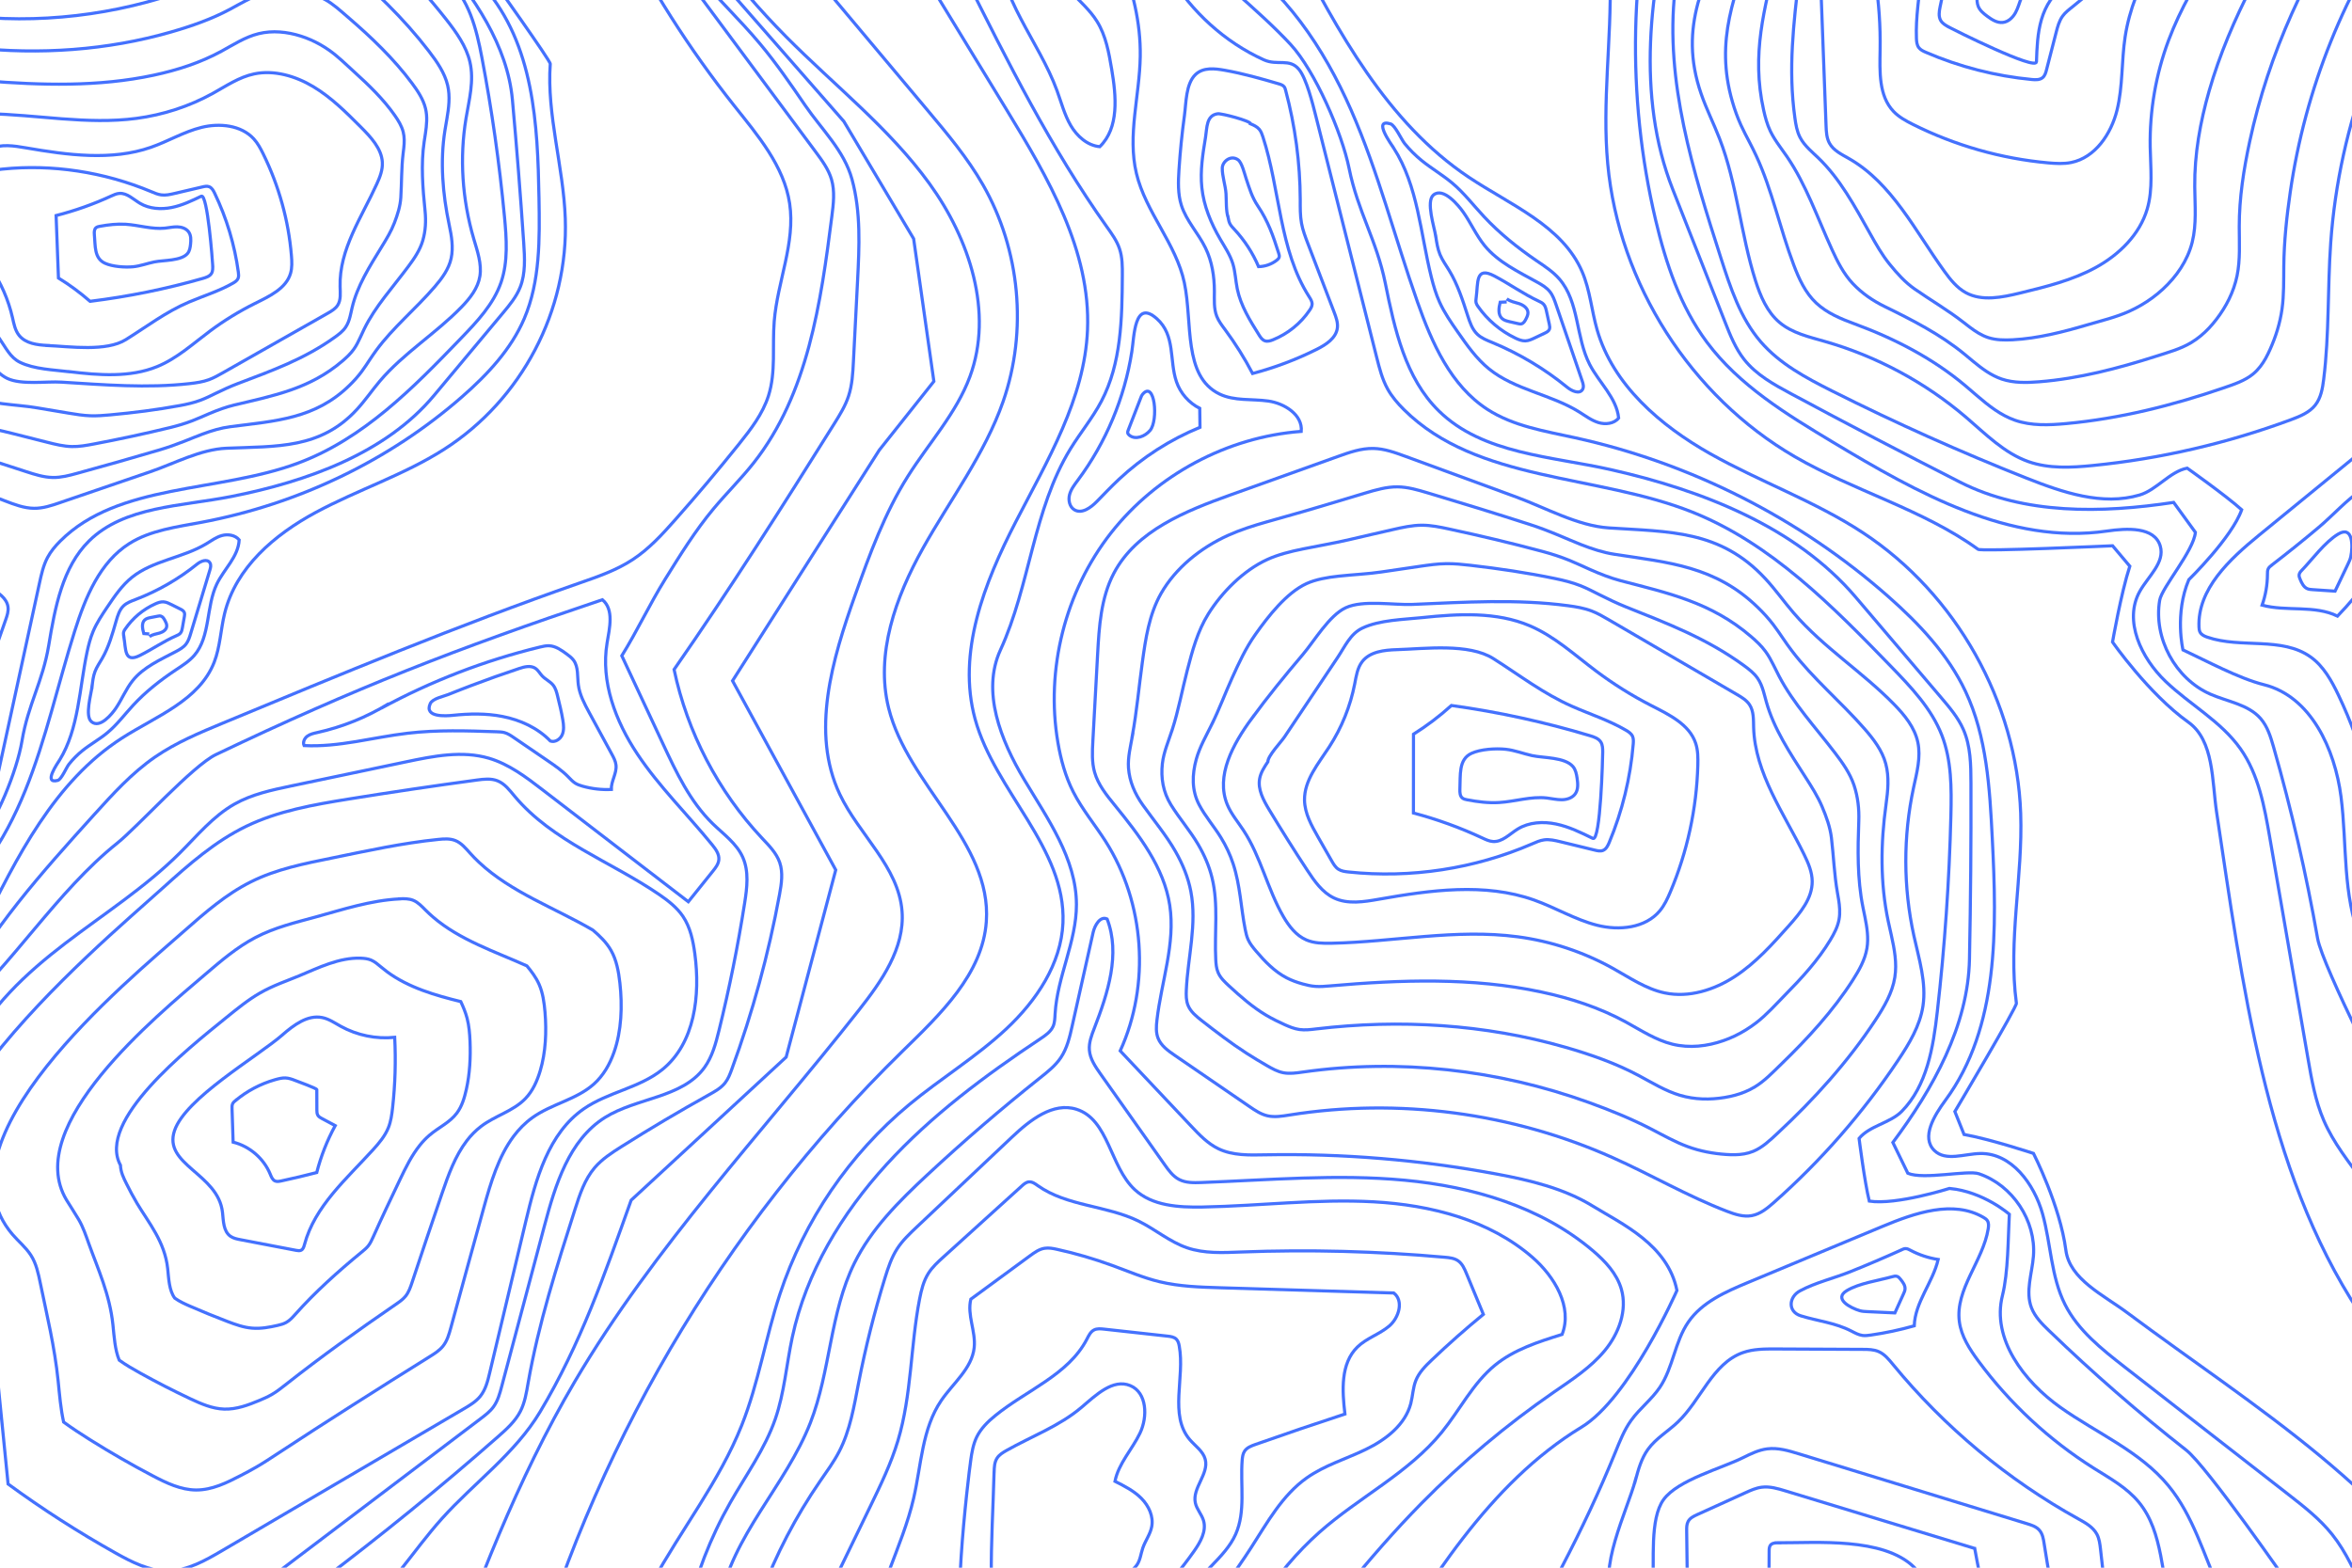 <svg viewBox="0 0 750 500" xmlns:xlink="http://www.w3.org/1999/xlink" xmlns="http://www.w3.org/2000/svg" id="BACKGROUND_2">
  <defs>
    <style>
      .cls-1 {
        stroke: #4471fe;
        stroke-miterlimit: 10;
      }

      .cls-1, .cls-2 {
        fill: none;
      }

      .cls-3 {
        clip-path: url(#clippath);
      }
    </style>
    <clipPath id="clippath">
      <rect height="500" width="750" class="cls-2"></rect>
    </clipPath>
  </defs>
  <g class="cls-3">
    <g>
      <g>
        <path d="M412.12-17.88c14.54,27.89,30.11,56.96,56.27,74.42,13.27,8.86,29.86,15.47,36.13,30.15,2.51,5.86,3,12.37,4.76,18.49,5.07,17.6,20.14,30.54,36.09,39.54,15.95,9,33.46,15.16,48.75,25.24,29.66,19.54,48.98,53.94,50.23,89.44.71,20.21-4.06,40.52-1.37,60.56.4.84-19.62,34.55-19.62,34.55l2.93,7.32c8.24,1.46,22.14,6.04,22.14,6.04,0,0,8.47,16.6,10.33,30.88,1.21,9.3,12.02,14.29,19.53,19.9,40.49,30.17,86.29,57.39,110.33,101.8" class="cls-1"></path>
        <path d="M280.51-31.34c13.51,22.15,27.02,44.3,40.53,66.44,13.17,21.6,26.81,44.88,25.74,70.15-.92,21.93-12.79,41.63-22.85,61.13-10.06,19.5-18.8,41.78-13,62.94,6.31,23.06,29.03,41.15,28.02,65.03-.55,13.08-8.48,24.83-18.04,33.78-9.56,8.95-20.88,15.79-30.96,24.15-19.04,15.77-33.52,36.98-41.25,60.46-4.55,13.8-6.81,28.33-12.18,41.84-7.1,17.89-19.3,33.22-28.51,50.12s-15.46,37.06-9.31,55.3" class="cls-1"></path>
        <path d="M-14.4,318.62c11.16-21.91,27.83-40.43,44.31-58.67,6.03-6.67,12.13-13.41,19.53-18.51,6.68-4.6,14.23-7.75,21.73-10.86,37.51-15.58,75.05-31.18,113.4-44.55,5.93-2.07,11.95-4.11,17.19-7.56,5.18-3.4,9.42-8.03,13.53-12.68,6.99-7.89,13.78-15.95,20.37-24.18,3.77-4.71,7.54-9.6,9.38-15.35,2.42-7.6,1.2-15.82,1.84-23.76,1.02-12.66,6.8-25.04,4.92-37.6-1.79-11.96-10.15-21.7-17.67-31.18-14.42-18.17-26.92-37.86-37.23-58.65" class="cls-1"></path>
        <path d="M511.07,239.85c0-1.09-.02-2.25-.6-3.18-.73-1.15-2.14-1.63-3.44-2.02-14.46-4.35-29.25-7.58-44.21-9.64-3.75,3.4-7.8,6.46-12.09,9.16,0,8.38-.01,16.75-.02,25.13,7.55,2,14.93,4.67,22,7.98,1.07.5,2.18,1.03,3.36,1.11,3,.2,5.33-2.4,7.9-3.98,3.59-2.2,8.1-2.46,12.22-1.6,4.12.86,7.95,2.73,11.73,4.59,2.47,1.21,3.15-26.09,3.15-27.54Z" class="cls-1"></path>
        <path d="M445.45,207.2c-4.04.12-8.61.62-11.08,3.83-1.53,1.99-1.9,4.6-2.38,7.07-1.39,7.14-4.16,14-8.12,20.11-3.46,5.33-8,10.65-7.89,17,.07,4.2,2.21,8.05,4.29,11.7,1.45,2.54,2.9,5.08,4.35,7.62.58,1.02,1.2,2.08,2.18,2.71.94.6,2.08.75,3.19.87,19.86,2.1,40.25-1.02,58.57-8.96,1.23-.53,2.47-1.1,3.8-1.28,1.74-.24,3.49.18,5.19.59,3.68.9,7.36,1.79,11.03,2.69.85.21,1.76.41,2.57.09,1.03-.41,1.56-1.51,1.99-2.53,4.17-9.98,6.77-20.62,7.66-31.4.07-.84.12-1.72-.23-2.49-.4-.87-1.25-1.42-2.08-1.91-5.39-3.16-11.41-5.09-17.13-7.61-9.23-4.06-16.8-9.95-25.18-15.26-7.82-4.95-21.82-3.11-30.75-2.84Z" class="cls-1"></path>
        <path d="M453.53,196.97c11.54-1.2,23.64-1.92,34.31,2.63,7.84,3.34,14.24,9.26,21.06,14.38,5.56,4.18,11.48,7.89,17.68,11.06,5.67,2.9,12.15,6,14.14,12.05.73,2.21.74,4.58.68,6.91-.37,13.88-3.36,27.69-8.77,40.48-.89,2.11-1.87,4.22-3.33,5.99-4.61,5.57-13,6.41-20.01,4.63-7.01-1.78-13.3-5.63-20.11-8.05-15.74-5.58-33.06-3.15-49.5-.25-4.78.84-9.92,1.68-14.3-.4-3.74-1.78-6.24-5.38-8.51-8.84-4.17-6.34-8.21-12.77-12.13-19.27-1.84-3.05-3.72-6.48-3.06-9.98.37-1.96,1.5-3.68,2.61-5.34,0-1.9,4.21-6.3,5.32-7.95l5.58-8.35c3.81-5.7,7.62-11.4,11.43-17.1,2.26-3.39,3.96-7.39,7.74-9.21,5.49-2.65,13.21-2.76,19.18-3.38Z" class="cls-1"></path>
        <path d="M465.52,251.81c-.02.97.03,2.07.77,2.69.43.37,1.01.49,1.56.59,3.34.64,6.75,1.07,10.14.87,5.11-.3,10.16-2.02,15.24-1.45,1.62.18,3.21.59,4.84.56s3.36-.59,4.28-1.93c.96-1.41.8-3.27.55-4.95-.2-1.31-.46-2.69-1.32-3.7-2.6-3.04-9.43-2.71-13.05-3.5-2.78-.61-5.54-1.71-8.37-2.01-3.15-.34-8.05-.05-10.95,1.3-4.18,1.96-3.46,6.92-3.69,11.52Z" class="cls-1"></path>
        <g>
          <path d="M448.16,145.55c-3.32-1.22-6.71-2.45-10.24-2.52-3.88-.08-7.63,1.25-11.27,2.55-11.35,4.06-22.7,8.13-34.06,12.19-14.48,5.18-30.25,11.44-37.41,25.06-4.13,7.86-4.7,17.04-5.18,25.9-.5,9.21-1.01,18.41-1.51,27.62-.18,3.34-.36,6.76.56,9.98,1.13,3.96,3.8,7.26,6.4,10.45,7.77,9.55,15.71,19.8,17.56,31.97,1.86,12.21-2.69,24.38-4.09,36.64-.22,1.92-.35,3.93.36,5.73.94,2.4,3.18,3.99,5.3,5.45,7.93,5.44,15.87,10.88,23.8,16.32,1.8,1.23,3.65,2.49,5.77,2.98,2.3.53,4.7.12,7.03-.25,34.69-5.53,70.95-.75,103.02,13.57,12.28,5.48,23.94,12.32,36.5,17.14,2.53.97,5.24,1.87,7.91,1.38,2.73-.5,4.97-2.37,7.05-4.2,15.06-13.33,28.41-28.61,39.59-45.33,3.55-5.31,6.96-10.95,7.93-17.26,1.15-7.51-1.25-15.03-2.88-22.45-3.41-15.51-3.44-31.76-.1-47.29,1.03-4.77,2.37-9.68,1.35-14.46-1.01-4.71-4.2-8.63-7.56-12.07-10.07-10.32-22.56-18.16-31.98-29.09-3.12-3.62-5.87-7.54-9.12-11.04-14.43-15.55-30.64-14.87-49.89-16.15-9.92-.66-20.24-6.46-29.49-9.85-11.78-4.32-23.56-8.65-35.34-12.97Z" class="cls-1"></path>
          <path d="M361.13,234.58c-.62,3.41-1.52,6.92-1.28,10.35.31,4.28,1.99,8.19,4.57,11.82,3.49,4.9,7.49,9.66,10.46,14.9,2.26,3.99,4.01,8.2,4.86,12.7,1.99,10.43-.97,20.92-1.45,31.41-.07,1.64-.08,3.35.55,4.9.84,2.06,2.66,3.51,4.39,4.87,4.6,3.59,9.3,7.2,14.26,10.39,2.16,1.39,4.35,2.7,6.54,3.97,1.64.94,3.32,1.89,5.2,2.25,2.04.39,4.15.07,6.21-.22,30.66-4.35,62.18-.77,91.18,9.69,6.83,2.47,13.65,5.23,20.15,8.61,3.73,1.94,7.43,4.03,11.35,5.47,4.04,1.49,8.18,2.23,12.17,2.51.99.07,1.98.11,2.97.09,1.96-.04,3.9-.31,5.79-1.08,2.92-1.19,5.37-3.53,7.76-5.76,11.66-10.84,22.44-22.76,31.19-36.05,2.78-4.23,5.43-8.71,6.22-13.71.71-4.47-.13-8.96-1.12-13.42-.32-1.46-.67-2.92-.97-4.37-2.62-12.3-2.43-25.04-.71-37.37.59-4.27,1.05-8.68-.1-12.96-1.13-4.22-3.9-7.85-6.78-11.14-7.63-8.72-16.49-16.04-23.21-24.94-.9-1.18-1.76-2.4-2.61-3.65-1.06-1.54-2.1-3.1-3.26-4.62-1.49-1.94-3.13-3.75-4.88-5.44-13.61-13.29-28.57-14.34-45.78-17-3.53-.54-7.1-1.7-10.65-3.09-2.41-.95-4.81-2.01-7.22-3.01-3.15-1.31-6.29-2.51-9.33-3.48-10.85-3.49-21.7-6.83-32.55-10.06-3.06-.91-6.17-1.82-9.39-1.86-3.53-.04-6.97.98-10.33,1.98-4.98,1.49-9.97,2.97-14.95,4.48-5.31,1.61-10.88,3.11-16.41,4.7-4.2,1.19-8.45,2.54-12.37,4.31-8.77,3.96-16.75,10.41-21.39,18.57-3.79,6.71-4.91,14.42-5.94,21.91-1.08,7.77-1.77,15.62-3.18,23.37Z" class="cls-1"></path>
          <path d="M373.77,232.81c-1.13,3.5-2.7,7.08-3.11,10.71-.52,4.6.21,9.09,2.74,13.18,2.66,4.3,6.11,8.26,8.68,12.65,1.95,3.33,3.49,6.85,4.4,10.57,2.13,8.66.74,17.46,1.2,26.17.07,1.36.19,2.77.74,4.07.73,1.73,2.13,3.03,3.48,4.28,3.68,3.4,7.56,6.82,11.95,9.41,1.92,1.13,3.88,2.09,5.86,2.98,1.48.66,2.99,1.28,4.63,1.52,1.78.25,3.6.03,5.39-.19,26.64-3.16,53.76-1.52,79.34,5.82,8.05,2.31,16.08,5.1,23.53,9.08,4.28,2.29,8.47,4.89,13.09,6.27,4.76,1.42,9.66,1.46,14.24.7,1.13-.19,2.25-.42,3.34-.72,2.17-.59,4.26-1.42,6.28-2.64,3.12-1.87,5.77-4.68,8.48-7.31,8.42-8.17,16.48-16.91,22.79-26.77,2.01-3.14,3.9-6.47,4.51-10.15.55-3.29.03-6.6-.63-9.91-.22-1.08-.45-2.16-.66-3.23-1.82-9.08-1.64-18.41-1.31-27.44.14-3.81-.27-7.68-1.54-11.47-1.26-3.74-3.61-7.08-6-10.2-6.37-8.34-13.32-15.8-17.88-24.53-.61-1.16-1.18-2.35-1.78-3.55-.75-1.49-1.54-2.98-2.57-4.37-1.31-1.78-2.93-3.29-4.59-4.72-12.82-11-26.5-13.85-41.68-17.84-3.18-.84-6.39-2.1-9.58-3.51-2.18-.97-4.37-2.02-6.6-2.93-2.9-1.18-5.85-2.12-8.72-2.89-9.92-2.66-19.84-5.01-29.77-7.14-2.8-.6-5.63-1.19-8.54-1.2-3.19,0-6.31.71-9.38,1.41-4.56,1.05-9.12,2.07-13.66,3.15-4.66,1.11-9.88,1.97-15,3.02-3.94.8-7.87,1.78-11.29,3.34-7.61,3.46-14.52,10.46-18.83,17.36-3.47,5.56-5.11,11.81-6.7,17.91-1.65,6.34-2.82,12.84-4.84,19.11Z" class="cls-1"></path>
          <path d="M386.41,231.05c-1.76,3.56-3.88,7.24-4.94,11.08-1.36,4.92-1.5,9.94.91,14.54,1.91,3.65,4.73,6.87,6.91,10.41,1.64,2.67,2.98,5.49,3.94,8.45,2.26,6.88,2.46,14,3.84,20.93.22,1.09.46,2.19.93,3.24.63,1.39,1.61,2.56,2.57,3.7,2.74,3.23,5.82,6.44,9.64,8.44,1.67.87,3.41,1.49,5.18,1.98,1.32.37,2.66.68,4.06.78,1.51.11,3.05-.02,4.57-.15,22.62-1.98,45.49-2.77,67.49,1.94,9.31,1.99,18.51,4.97,26.92,9.56,4.82,2.64,9.51,5.75,14.83,7.07,5.48,1.36,11.15.68,16.3-1.12,1.27-.44,2.51-.95,3.71-1.53,2.38-1.15,4.62-2.54,6.77-4.19,3.32-2.56,6.2-5.81,9.2-8.87,5.29-5.37,10.52-11.07,14.39-17.49,1.24-2.06,2.38-4.23,2.8-6.59.38-2.11.19-4.25-.15-6.39-.11-.7-.23-1.4-.36-2.09-1.03-5.87-1.24-11.87-1.92-17.52-.41-3.39-1.59-6.67-2.99-9.98-1.38-3.25-3.32-6.31-5.22-9.27-5.1-7.95-10.15-15.55-12.55-24.12-.32-1.13-.6-2.3-.95-3.46-.43-1.44-.98-2.85-1.87-4.13-1.14-1.62-2.73-2.84-4.31-4-12-8.74-24.42-13.41-37.58-18.68-2.84-1.14-5.68-2.5-8.52-3.93-1.96-.99-3.93-2.02-5.98-2.84-2.65-1.05-5.4-1.73-8.11-2.29-8.98-1.86-17.98-3.19-26.99-4.23-2.54-.29-5.09-.56-7.68-.53-2.84.03-5.65.44-8.44.84-4.13.6-8.26,1.19-12.38,1.82-4.02.61-8.88.82-13.59,1.33-3.68.4-7.28,1.03-10.22,2.37-6.45,2.96-12.26,10.51-16.26,16.14-3.13,4.41-5.32,9.19-7.46,13.92-2.22,4.91-4.1,9.99-6.5,14.86Z" class="cls-1"></path>
          <path d="M399.06,229.28c-5.86,8-11.5,18.18-7.7,27.35,1.23,2.97,3.36,5.47,5.13,8.16,5.58,8.46,7.67,18.77,12.75,27.54,1.78,3.07,4.07,6.06,7.34,7.46,2.49,1.07,5.28,1.1,7.99,1.05,19.84-.41,39.73-4.68,59.4-2.06,10.61,1.41,20.95,4.84,30.3,10.04,5.37,2.98,10.56,6.6,16.57,7.86,7.72,1.62,15.84-.95,22.44-5.28,6.6-4.32,11.93-10.28,17.17-16.17,3.62-4.07,7.46-8.67,7.42-14.12-.02-3-1.25-5.85-2.57-8.55-6.43-13.19-15.68-25.87-16.11-40.54-.07-2.49.07-5.17-1.3-7.25-.96-1.46-2.52-2.39-4.03-3.27-13.64-7.96-27.29-15.92-40.93-23.87-1.74-1.01-3.48-2.03-5.36-2.75-2.4-.92-4.95-1.35-7.5-1.69-16.46-2.21-33.1-1.12-49.63-.42-6.06.26-15.81-1.5-21.31,1.06-5.29,2.45-9.99,10.57-13.69,14.92-5.67,6.67-11.2,13.47-16.38,20.54Z" class="cls-1"></path>
        </g>
        <path d="M391.65,69.54c.12.64.26,1.28.56,1.85.34.65.87,1.19,1.37,1.73,3.25,3.48,5.89,7.53,7.75,11.92,2.08-.03,4.15-.76,5.79-2.04.34-.26.67-.57.78-.98.11-.41-.02-.84-.15-1.24-1.79-5.64-3.36-10.19-6.65-15.09-1.89-2.8-2.69-5.63-3.75-8.78-.49-1.46-1.33-5.07-2.57-5.95-2.31-1.64-4.96.53-5.02,2.62-.07,2.53,1.03,5.59,1.19,8.22.15,2.46-.06,5.37.7,7.74Z" class="cls-1"></path>
        <path d="M398.77,39.49c1.02.43,2.07.91,2.78,1.75.58.69.88,1.56,1.16,2.41,5.51,16.92,5.18,36.01,14.75,51,.46.73.97,1.51.94,2.37-.02.71-.41,1.35-.81,1.94-2.84,4.2-6.95,7.52-11.65,9.41-.82.33-1.73.62-2.57.34-.88-.29-1.43-1.13-1.92-1.92-2.88-4.6-5.82-9.32-6.91-14.64-.55-2.67-.62-5.44-1.42-8.05-.86-2.8-2.52-5.26-4-7.79-2.96-5.07-5.27-10.62-5.88-16.46-.57-5.37.31-10.77,1.18-16.1.49-2.98.21-6.96,3.87-7.46,1.23-.17,10.49,2.27,10.49,3.18Z" class="cls-1"></path>
        <path d="M407.79,26.75c.63.19,1.31.4,1.71.93.24.32.35.71.45,1.09,3.05,11.39,4.63,23.17,4.67,34.96,0,2.49-.05,5.01.4,7.46.4,2.21,1.21,4.32,2.01,6.42,2.8,7.32,5.6,14.65,8.4,21.97.61,1.61,1.24,3.3,1.03,5-.41,3.27-3.62,5.35-6.56,6.82-6.53,3.27-13.41,5.86-20.48,7.72-2.56-4.89-5.5-9.57-8.78-14-.99-1.34-2.03-2.68-2.64-4.24-.98-2.5-.76-5.29-.76-7.98,0-4.75-.76-9.56-2.84-13.83-2.29-4.7-6.11-8.63-7.69-13.61-1.15-3.63-1-7.52-.76-11.32.38-5.8.96-11.59,1.75-17.35.54-3.91.41-10.05,3.51-13.01,2.51-2.4,6.21-1.92,9.33-1.37,5.81,1.03,11.6,2.67,17.25,4.33Z" class="cls-1"></path>
        <path d="M629.69,493.86c-20.12-6.12-40.24-12.24-60.35-18.35-2.45-.75-5-1.5-7.54-1.18-1.84.23-3.55,1-5.24,1.77-5.09,2.31-10.18,4.62-15.27,6.93-1.15.52-2.38,1.11-2.98,2.22-.48.88-.48,1.94-.47,2.94.08,6.45.16,12.91.25,19.36,23.78,7.14,48.91,15.12,65.14,33.91,3.45,3.99,26.42-3.91,28.85-9.22,4.37-9.56-.7-28.47-2.39-38.38Z" class="cls-1"></path>
        <path d="M555.81,464.91c2.46-1.22,4.99-2.47,7.72-2.81,3.42-.43,6.83.59,10.12,1.6,24.23,7.42,48.46,14.84,72.69,22.26,1.46.45,3,.94,3.99,2.1,1,1.16,1.27,2.76,1.5,4.28,2.62,16.9,6.03,33.67,10.23,50.24-15.6,6.56-31.21,13.12-46.81,19.69-1.69.71-3.46,1.43-5.28,1.3-2.12-.15-3.97-1.43-5.71-2.65-22.3-15.64-45.67-29.77-69.87-42.27-2.49-1.28-5.13-2.69-6.47-5.14-1.31-2.38-1.13-5.26-.91-7.97.59-7.44-1.05-21.06,3.48-27.28,4.56-6.26,18.53-9.95,25.34-13.36Z" class="cls-1"></path>
        <path d="M566.98,492.07c-.86,0-1.85.05-2.4.72-.41.51-.44,1.22-.44,1.88,0,1.91-.02,3.82-.03,5.74,0,.77.02,1.6.5,2.19.47.57,1.24.76,1.96.93,7.6,1.72,15.2,3.44,22.8,5.16,5.03,1.14,10.3,2.4,14.11,5.87,3.12,2.84,6.1,7.38,10.2,6.4,2.69-.64,4.24-3.68,4.13-6.44-.1-2.76-1.45-5.31-2.76-7.74-1.36-2.51-2.75-5.07-4.81-7.05-9.83-9.45-30.91-7.64-43.27-7.67Z" class="cls-1"></path>
        <path d="M521.5,472.13c.93-3.44,1.9-6.96,3.98-9.85,2.52-3.51,6.42-5.75,9.55-8.74,7.41-7.07,11.04-18.67,20.69-22.12,3.34-1.19,6.97-1.19,10.52-1.18,9.27.04,18.54.08,27.81.13,1.69,0,3.42.03,4.97.69,1.92.82,3.29,2.51,4.61,4.12,16.36,19.95,36.53,36.76,59.1,49.25,2.28,1.26,4.71,2.61,5.93,4.91.76,1.44.95,3.1,1.14,4.71,1.91,16.99,3.82,33.97,5.73,50.96.18,1.63.35,3.36-.32,4.85-.76,1.68-2.44,2.74-4.03,3.67-16.88,9.94-34.83,18.06-53.44,24.19-2.31.76-4.7,1.5-7.13,1.33-2.25-.16-4.37-1.08-6.41-2.05-19.17-9.06-35.83-22.58-52.28-35.97-6.32-5.14-12.64-10.28-18.96-15.43-5.18-4.21-15.01-9.51-18.37-15.29-5.4-9.3,4.27-28.5,6.9-38.2Z" class="cls-1"></path>
        <path d="M478.03,535c14.04-23.03,26.92-46.83,37.07-71.82,1.43-3.52,2.82-7.1,5.04-10.18,2.71-3.77,6.54-6.65,9.13-10.5,4.25-6.3,4.78-14.57,9.09-20.83,4.38-6.38,11.92-9.67,19.07-12.65,14.27-5.95,28.54-11.9,42.81-17.85,10.36-4.32,22.61-8.56,32.28-2.87.45.26.9.56,1.19.99.5.74.43,1.72.29,2.61-1.66,10.34-10.59,19.28-9.2,29.67.62,4.66,3.29,8.77,6.08,12.54,10,13.54,22.55,25.19,36.8,34.17,5.09,3.2,10.5,6.17,14.33,10.81,8.02,9.72,6.98,23.84,10.91,35.81,4.03,12.28,13.24,22.05,22.17,31.39,8.91,9.31,17.82,18.61,26.73,27.92" class="cls-1"></path>
        <path d="M362.37-46.9c-1.14,27.38,15.65,54.66,40.62,65.97,4.4,1.99,8.2-.64,11.25,3.1,2.36,2.9,4.36,10.97,5.28,14.59,6.5,25.76,12.99,51.52,19.49,77.28.87,3.44,1.75,6.92,3.47,10.02,1.36,2.45,3.21,4.6,5.2,6.58,23.39,23.23,61.42,20.49,92.04,32.72,25,9.99,44.52,29.85,63.26,49.18,6.37,6.58,12.91,13.4,16.22,21.93,3.12,8.03,3.11,16.89,2.9,25.5-.51,20.95-1.96,41.89-4.34,62.71-1.3,11.4-3.29,23.61-11.34,31.78-3.67,3.73-10.29,4.58-13.6,8.64,0,0,1.72,13.72,3.25,19.98,8.59,1.34,25.57-4.04,25.57-4.04,10.91,1.01,19.09,8.24,19.09,8.24-.4,7.62-.34,18.53-2.2,25.93-3.47,13.81,6.87,27.4,18.47,35.65,11.61,8.25,25.37,13.98,34.44,24.96,7.93,9.6,11.29,22.06,16.4,33.42,11.69,26.01,33.65,47.23,60.05,58" class="cls-1"></path>
        <path d="M606.33,398.62c.43-.2.88-.4,1.35-.39.55,0,1.06.29,1.55.55,2.75,1.46,5.74,2.45,8.81,2.92-1.71,7.35-7.39,13.62-7.63,21.16-4.55,1.29-9.19,2.28-13.88,2.95-.88.12-1.76.24-2.64.12-1.24-.17-2.37-.8-3.48-1.37-5.32-2.73-10.62-3.17-16.15-4.88-4.28-1.32-3.88-6.04-.29-7.97,4.89-2.64,10.83-4.02,16-6.09,5.5-2.2,10.95-4.53,16.35-6.97Z" class="cls-1"></path>
        <path d="M603.36,407.2c.53-.15,1.1-.29,1.62-.1.45.17.77.55,1.07.93.74.92,1.53,1.97,1.42,3.15-.05.52-.26,1-.48,1.48-.92,2.03-1.83,4.05-2.75,6.08-2.93-.14-5.86-.27-8.8-.41-.79-.04-1.59-.07-2.36-.29-2.99-.86-8.57-3.8-4.12-6.44,3.94-2.34,9.98-3.17,14.38-4.39Z" class="cls-1"></path>
        <path d="M730.07,505.66s-26.21-37.88-32.95-43.17c-15.21-11.93-29.81-24.64-43.71-38.07-2.23-2.15-4.51-4.42-5.62-7.32-1.99-5.2.2-10.95.63-16.5.86-11.27-6.68-22.64-17.39-26.24-3.65-1.23-17.59,1.99-22.67-.16l-4.77-9.82c12.79-17.15,24.01-37.13,24.43-58.51.37-18.72.53-37.44.47-56.16-.02-5.78-.09-11.75-2.42-17.05-1.66-3.79-4.38-6.99-7.06-10.14-9.1-10.7-18.21-21.4-27.31-32.1-19.09-22.44-49.03-34.06-77.76-40.57-19.22-4.36-41.03-4.97-55.11-18.77-10.68-10.46-14.12-26.05-17.08-40.71-2.81-13.92-8.75-22.78-11.56-36.7-2.27-11.24-10.86-31.06-18.63-39.48-9.86-10.68-26.25-23.74-36.82-33.72" class="cls-1"></path>
        <path d="M391.4-15.01c18.23,11.54,30.76,30.35,39.43,50.11,8.67,19.75,13.98,40.79,21.14,61.14,4.62,13.14,10.67,26.8,22.37,34.35,8.27,5.34,18.31,6.92,27.92,9.03,36.84,8.08,71.56,25.68,99.85,50.62,9.84,8.68,19.07,18.45,24.66,30.31,6.79,14.43,7.71,30.82,8.52,46.74,1.47,28.89,2.21,60.36-14.95,83.65-3.56,4.83-7.8,11.79-3.52,16,3.61,3.55,9.56,1.06,14.62.96,9.95-.2,17.22,9.68,19.89,19.26,2.67,9.58,2.68,19.99,7.15,28.88,4.16,8.28,11.71,14.25,19.02,19.95,17.41,13.56,34.82,27.11,52.23,40.67,4.98,3.88,10,7.8,13.94,12.73,9,11.28,11.67,27.02,22.16,36.92" class="cls-1"></path>
        <path d="M444.42,47.21c7.76,12.11,8.51,27.23,12,41.18.68,2.73,1.48,5.44,2.64,8,1.53,3.38,3.66,6.44,5.78,9.48,2.96,4.24,5.97,8.55,9.99,11.8,8.29,6.71,19.73,8.09,28.78,13.74,1.98,1.24,3.88,2.69,6.11,3.37,2.23.68,4.97.37,6.43-1.45-.67-6.51-6.24-11.28-9.24-17.1-4.46-8.66-3.3-19.96-9.71-27.3-2.05-2.35-4.71-4.06-7.29-5.82-6-4.11-11.72-8.68-16.68-14-3.35-3.59-6.36-7.54-10.12-10.71-3.11-2.62-6.66-4.67-9.82-7.24-1.97-1.61-3.78-3.42-5.39-5.4-1.01-1.24-3.05-5.82-4.48-6.25-5.84-1.8.26,6.55,1,7.7Z" class="cls-1"></path>
        <path d="M457.83,75.35c.29,1.98.59,3.98,1.35,5.83.75,1.81,1.93,3.42,2.94,5.09,2.69,4.44,4.29,9.44,5.88,14.38.7,2.15,1.45,4.4,3.09,5.96,1.31,1.25,3.05,1.92,4.73,2.61,8.62,3.57,16.72,8.41,23.94,14.31,1.46,1.19,3.93,2.3,4.89.68.47-.8.18-1.81-.12-2.69-2.78-8.12-5.57-16.25-8.35-24.37-.5-1.46-1.02-2.95-1.98-4.15-1.03-1.28-2.48-2.14-3.91-2.94-6.03-3.36-12.53-6.39-16.9-11.74-2.65-3.26-4.35-7.18-6.76-10.62-1.48-2.11-6.38-8.13-9.53-5.52-2.47,2.05.3,10.3.72,13.17Z" class="cls-1"></path>
        <path d="M470.72,94.95c-.08.57-.16,1.15,0,1.7.11.4.35.76.59,1.1,3.03,4.32,7.2,7.84,11.96,10.11.99.47,2.04.89,3.13.86,1.06-.03,2.06-.5,3.02-.96,1.06-.5,2.12-1.01,3.18-1.51.58-.28,1.21-.6,1.46-1.19.21-.49.11-1.06,0-1.58-.3-1.45-.62-2.9-.95-4.34-.17-.74-.36-1.51-.86-2.07-.42-.48-1.02-.76-1.6-1.03-4.95-2.32-9.33-5.5-14.13-8.02-6.11-3.2-5.14,2.14-5.8,6.94Z" class="cls-1"></path>
        <path d="M480.45,96.3c-.69.03-1.39.06-2.08.09-.44,1.78-.77,3.94.58,5.18.65.6,1.56.83,2.43,1.03.87.2,1.74.4,2.61.6.38.09.77.17,1.15.09.72-.17,1.13-.9,1.46-1.56.33-.65.66-1.34.63-2.07-.07-1.41-1.48-2.37-2.82-2.82s-2.83-.64-3.92-1.55" class="cls-1"></path>
        <path d="M342.49-42.84c10.57,18.98,21.45,39.11,21.11,60.84-.19,12.5-4.13,25.16-1.22,37.32,2.96,12.38,12.65,22.39,15.28,34.85,2.69,12.73-.48,29.85,11.24,35.51,4.74,2.29,10.33,1.49,15.54,2.23s11,4.44,10.5,9.68c-23.56,1.76-46.17,13.85-60.73,32.46-14.56,18.61-20.84,43.46-16.87,66.76.93,5.45,2.4,10.85,4.91,15.78,2.84,5.59,6.92,10.45,10.29,15.74,12.5,19.64,14.32,45.65,4.67,66.83,7.53,7.99,15.06,15.99,22.6,23.98,2.62,2.78,5.31,5.61,8.75,7.26,4.54,2.18,9.8,2.02,14.84,1.92,24.75-.47,49.55,1.59,73.88,6.14,10.65,1.99,21.43,4.55,30.66,10.23,9.23,5.68,23.87,12.27,26.8,26.89,0,0-15.05,34.26-30.42,43.59-29.52,17.91-49.12,50.15-66.93,79.72" class="cls-1"></path>
        <path d="M218.99,515.08c2.84-12.55,7.54-24.69,13.9-35.88,4.99-8.77,11.03-17.07,14.33-26.61,2.91-8.41,3.56-17.42,5.43-26.12,4.44-20.7,15.79-39.47,30.07-55.1,14.28-15.63,31.43-28.36,49.06-40.08,1.59-1.06,3.26-2.2,4.03-3.94.55-1.25.56-2.66.64-4.02.68-11.84,6.82-22.97,6.8-34.83-.02-14.59-9.17-27.32-16.65-39.85-7.48-12.53-13.67-28.07-7.59-41.33,9.47-20.66,10.45-44.76,22.32-64.15,3.16-5.16,7.07-9.85,9.88-15.2,6.36-12.1,6.59-26.37,6.68-40.03.02-2.89.03-5.83-.89-8.57-.86-2.59-2.5-4.84-4.08-7.06-17.78-25.02-31.58-52.59-45.31-80.04-4.26-8.52-8.53-17.05-12.38-25.77" class="cls-1"></path>
        <path d="M229.52,511.13c3.75-21.19,21.07-37.3,28.89-57.35,6.41-16.44,6.23-35.09,14.04-50.92,5.4-10.95,14.25-19.77,23.19-28.09,11.59-10.79,23.6-21.13,35.99-30.98,2.42-1.93,4.9-3.88,6.63-6.45,2.02-3.02,2.86-6.65,3.65-10.2,2.22-9.91,4.44-19.82,6.66-29.73.52-2.34,2.31-5.35,4.47-4.3,4.29,11.17.24,23.66-4.08,34.82-.88,2.26-1.78,4.62-1.58,7.04.24,2.8,1.92,5.25,3.54,7.55,6.81,9.64,13.63,19.28,20.44,28.92,1.3,1.84,2.67,3.74,4.68,4.77,2.1,1.08,4.58,1.03,6.94.95,21.65-.79,43.37-2.76,64.94-.74,21.57,2.02,43.4,8.42,59.94,22.42,3.97,3.36,7.73,7.35,9.16,12.35,1.94,6.77-.82,14.16-5.31,19.58-4.49,5.42-10.51,9.3-16.31,13.3-15.11,10.44-29.23,22.31-42.11,35.39-17.03,17.3-31.83,36.65-46.58,55.94" class="cls-1"></path>
        <path d="M242.67,508.55c4.77-12.75,11.11-24.92,18.83-36.13,2.13-3.09,4.36-6.12,6.09-9.45,3.51-6.78,4.75-14.46,6.21-21.96,2.2-11.28,5-22.44,8.4-33.43,1-3.23,2.07-6.5,3.91-9.34,1.69-2.61,3.97-4.77,6.23-6.9,10.14-9.58,20.28-19.16,30.42-28.73,5.68-5.37,13.01-11.16,20.47-8.83,10.33,3.23,10.67,18.25,18.59,25.62,5.6,5.22,14.02,5.71,21.67,5.57,18.2-.34,36.37-2.67,54.54-1.66,18.17,1.01,36.86,5.75,50.6,17.68,7.08,6.15,12.9,15.87,9.49,24.61-7.54,2.35-15.28,4.81-21.39,9.8-7.08,5.78-11.23,14.33-17,21.42-10.62,13.02-26.34,20.68-38.93,31.81-14.54,12.85-24.49,29.97-34.2,46.77" class="cls-1"></path>
        <path d="M261.31,513.89l16.2-33.43c3.31-6.83,6.64-13.7,8.82-20.97,4.39-14.6,4-30.19,6.9-45.15.56-2.87,1.26-5.78,2.83-8.25,1.27-2,3.05-3.62,4.81-5.21,8.32-7.54,16.65-15.08,24.97-22.63.66-.6,1.38-1.22,2.27-1.3,1.05-.09,1.97.6,2.83,1.21,9.3,6.59,21.86,6.27,32.1,11.29,5.32,2.61,9.94,6.64,15.55,8.54,5.42,1.84,11.29,1.55,17.01,1.33,21.73-.83,43.51-.27,65.16,1.67,1.45.13,2.98.29,4.18,1.12,1.35.93,2.04,2.53,2.67,4.04,1.8,4.35,3.6,8.7,5.4,13.05-5.65,4.63-11.13,9.47-16.41,14.51-2.03,1.93-4.08,3.98-5.12,6.58-.93,2.33-.98,4.91-1.61,7.34-1.78,6.8-7.95,11.54-14.27,14.61-6.32,3.08-13.22,5.08-18.95,9.15-7.75,5.5-12.51,14.14-17.64,22.13-10.69,16.65-23.98,31.62-39.25,44.19-.54.44-1.13,1.01-1.04,1.7.09.69,1.39.85,1.35.15" class="cls-1"></path>
        <path d="M317,469.51c.04-1.54.11-3.16.94-4.45.7-1.09,1.86-1.79,2.98-2.43,8.02-4.53,16.88-7.78,23.91-13.74,4.6-3.9,10.05-9.28,15.61-6.95,5.33,2.24,5.57,9.97,3.06,15.18s-6.83,9.66-7.96,15.33c3,1.5,6.05,3.05,8.41,5.43,2.36,2.38,3.95,5.79,3.3,9.08-.47,2.4-2.03,4.43-2.83,6.74-.63,1.82-.79,3.83-1.88,5.42-.71,1.03-1.75,1.79-2.77,2.52-7.51,5.38-15.02,10.77-22.52,16.15-.98.7-2,1.42-3.19,1.61-1.2.19-2.41-.2-3.56-.58-8.68-2.86-14.32-6.26-14.4-15.74-.1-11.17.59-22.4.89-33.56Z" class="cls-1"></path>
        <path d="M309.53,465.77c.37-2.55.8-5.15,1.93-7.46,1.33-2.72,3.55-4.9,5.9-6.81,9.93-8.1,23.3-13,29.21-24.36.59-1.13,1.16-2.38,2.29-2.96.95-.49,2.09-.38,3.15-.27,6.77.75,13.54,1.49,20.31,2.24.99.11,2.07.26,2.78.96.58.58.8,1.42.94,2.22,1.84,10.05-3.28,22.02,3.34,29.81,1.74,2.05,4.25,3.68,4.94,6.28,1.24,4.7-4.19,9.17-3.15,13.92.44,2.02,2,3.63,2.6,5.6,1.02,3.41-1,6.93-3.05,9.84-8.12,11.5-18.15,21.65-29.53,29.92-2.05,1.49-4.2,2.94-6.66,3.53-2.41.58-4.94.28-7.41-.02-9.44-1.14-18.88-2.29-28.31-3.43-6.52-.79.06-54.43.73-59.01Z" class="cls-1"></path>
        <path d="M351.26,535.77c11.7-12.13,23.41-24.27,35.11-36.4,2.93-3.04,5.92-6.16,7.64-10.01,3.25-7.27,1.48-15.67,2.09-23.61.08-1.03.21-2.1.79-2.95.76-1.12,2.13-1.64,3.4-2.09,9.49-3.35,19.02-6.59,28.58-9.72-.9-7.46-1.42-16.11,3.97-21.36,2.91-2.84,7.06-4.08,10.16-6.71,3.1-2.64,4.68-8.06,1.44-10.53-18.45-.56-36.9-1.11-55.35-1.67-6.48-.2-13.01-.4-19.31-1.92-5.24-1.26-10.21-3.41-15.28-5.26-5.67-2.06-11.47-3.76-17.36-5.06-1.33-.3-2.71-.57-4.06-.35-1.74.28-3.23,1.36-4.65,2.4-6.28,4.61-12.57,9.22-18.85,13.83-1.26,5.04,1.62,10.27,1.07,15.43-.71,6.7-6.74,11.34-10.52,16.91-6.11,8.99-6.35,20.56-8.79,31.15-3.63,15.79-12.48,30.27-14.04,46.4" class="cls-1"></path>
        <path d="M167.18,541.24c20.92-77.74,63.03-149.67,120.59-205.96,12.03-11.76,25.59-24.6,26.75-41.38,1.75-25.28-25.03-43.45-31.15-68.04-4.3-17.28,2.24-35.44,10.93-50.99,8.69-15.55,19.71-29.99,25.57-46.81,7.85-22.53,5.44-48.42-6.43-69.12-4.91-8.57-11.3-16.19-17.65-23.75-24.86-29.64-49.72-59.27-74.58-88.91" class="cls-1"></path>
        <path d="M139.81,540.31c12-34.27,25.07-68.38,43.48-99.68,25.21-42.84,59.74-79.27,90.48-118.32,7.3-9.27,14.77-19.88,13.87-31.65-1.08-14.2-13.74-24.45-19.84-37.31-9.38-19.77-2.41-43.07,4.93-63.69,4.63-13.01,9.42-26.09,16.78-37.77,6.66-10.58,15.42-20.02,19.76-31.74,7.59-20.5-.08-43.9-12.9-61.6s-30.34-31.34-45.72-46.86c-17.08-17.25-31.65-36.98-43.1-58.38" class="cls-1"></path>
        <g>
          <path d="M52,283.13c8.19-7.4,16.6-14.8,26.53-19.6,10.18-4.92,21.51-6.89,32.67-8.69,13.59-2.19,27.21-4.21,40.85-6.05,2.2-.3,4.52-.58,6.58.24,2.33.92,3.91,3.05,5.52,4.97,11.97,14.29,30.62,20.76,46.01,31.27,2.86,1.96,5.67,4.12,7.61,6.99,2.36,3.5,3.24,7.77,3.8,11.95,1.77,13.25.02,28.5-10.37,36.91-7.27,5.88-17.31,7.19-25,12.5-11.33,7.82-15.32,22.42-18.51,35.81-3.84,16.13-7.69,32.26-11.53,48.38-.63,2.66-1.31,5.41-3.03,7.54-1.39,1.71-3.33,2.86-5.23,3.98-25.69,15.07-51.37,30.15-77.06,45.22-5.35,3.14-11.02,6.38-17.23,6.46-5.97.08-11.55-2.77-16.75-5.69-11.86-6.64-23.31-13.99-34.28-22.01-1.71-17.08-3.42-34.15-5.12-51.23-.36-3.63-.79-7.44-2.89-10.42-2-2.85-5.25-4.53-7.79-6.91-37.74-35.21,44.08-102.51,65.24-121.63Z" class="cls-1"></path>
          <path d="M139.72,267.73c1.84-.19,3.76-.33,5.48.36,1.94.78,3.32,2.48,4.71,4.03.91,1.01,1.86,1.98,2.84,2.9,10.24,9.62,24.32,14.6,36.33,21.64,2.17,1.86,4.29,3.88,5.75,6.44,1.78,3.11,2.43,6.8,2.84,10.42.82,7.34.53,15.3-1.89,22.13-1.36,3.84-3.36,7.37-6.42,10.11-5.57,4.98-13.48,6.31-19.59,10.7-2.33,1.67-4.3,3.69-5.98,5.93-4.8,6.42-7.3,14.77-9.47,22.63-3.53,12.77-7.05,25.55-10.53,38.35-.58,2.11-1.18,4.3-2.57,6.01-1.12,1.38-2.65,2.34-4.15,3.28-16.45,10.25-32.75,20.58-48.72,31.07-2.13,1.4-4.28,2.82-6.53,4.13-1.68.98-3.38,1.88-5.08,2.76-4.43,2.3-9.12,4.62-14.2,4.6-4.88-.02-9.48-2.24-13.79-4.5-6.86-3.6-13.56-7.46-20.11-11.57-2.83-1.78-5.64-3.61-8.35-5.59-.93-4.14-1.3-8.69-1.75-13.11-1.11-10.91-3.59-20.99-5.67-31.12-.64-3.1-1.3-6.34-3.04-9.02-1.66-2.55-3.96-4.39-5.84-6.59-25.71-30,36.49-80.66,54.7-96.75,6.66-5.88,13.43-11.79,21.32-15.72,8.19-4.1,17.19-5.83,25.92-7.61,11.13-2.28,22.4-4.76,33.8-5.91Z" class="cls-1"></path>
          <path d="M127.39,286.67c1.48-.07,3-.08,4.38.48,1.56.64,2.73,1.92,3.91,3.1.77.77,1.57,1.51,2.39,2.22,8.55,7.37,19.97,11.1,29.94,15.59,1.47,1.77,2.9,3.65,3.89,5.88,1.2,2.72,1.63,5.82,1.89,8.88.52,6.22.23,12.84-1.53,18.71-.99,3.28-2.37,6.4-4.72,8.85-3.89,4.04-9.65,5.43-14.18,8.9-1.72,1.32-3.21,2.85-4.51,4.55-3.71,4.84-5.91,10.97-7.89,16.77-3.21,9.42-6.42,18.84-9.53,28.32-.52,1.57-1.06,3.19-2.11,4.49-.85,1.05-1.98,1.82-3.08,2.58-12.08,8.28-23.85,16.72-34.97,25.48-1.49,1.17-2.99,2.38-4.71,3.36-1.28.73-2.6,1.31-3.91,1.85-3.51,1.45-7.21,2.86-11.16,2.74-3.8-.12-7.4-1.7-10.83-3.31-5.43-2.56-10.77-5.3-16-8.21-2.26-1.26-4.52-2.55-6.64-4.09-1.37-3.29-1.61-7.41-2.01-11.27-1.01-9.73-4.79-17.8-7.71-25.95-.92-2.58-1.82-5.25-3.2-7.62-1.32-2.25-2.64-4.18-3.9-6.27-14.14-23.64,28.9-58.81,44.16-71.87,5.12-4.38,10.27-8.78,16.11-11.83,6.21-3.25,12.89-4.8,19.17-6.53,8.68-2.39,17.59-5.32,26.75-5.77Z" class="cls-1"></path>
          <path d="M115.06,305.61c1.12.04,2.24.16,3.28.6,1.17.5,2.14,1.35,3.11,2.16.63.53,1.28,1.04,1.93,1.53,6.87,5.12,15.62,7.6,23.55,9.55.78,1.68,1.52,3.41,2.02,5.33.61,2.33.83,4.85.93,7.35.21,5.09-.07,10.38-1.17,15.29-.61,2.71-1.39,5.39-3.03,7.59-2.27,3.04-5.82,4.55-8.77,7.09-1.11.96-2.12,2.02-3.03,3.16-2.63,3.27-4.52,7.17-6.31,10.9-2.89,6.06-5.79,12.13-8.53,18.28-.46,1.02-.93,2.07-1.65,2.97-.58.72-1.3,1.3-2,1.88-7.7,6.31-14.96,12.86-21.22,19.89-.84.93-1.7,1.94-2.88,2.59-.88.49-1.83.74-2.75.95-2.6.59-5.3,1.11-8.13.88-2.72-.21-5.33-1.16-7.86-2.12-4.01-1.53-7.98-3.15-11.89-4.85-1.69-.74-3.4-1.5-4.93-2.6-1.81-2.45-1.91-6.13-2.26-9.43-.91-8.55-6.05-14.59-9.75-20.78-1.23-2.06-2.33-4.16-3.36-6.23-.98-1.95-1.86-3.75-1.95-5.96-7.64-14.1,21.27-36.99,33.63-46.99,3.57-2.89,7.1-5.78,10.9-7.95,4.22-2.42,8.58-3.85,12.42-5.45,6.24-2.59,12.78-5.88,19.7-5.64Z" class="cls-1"></path>
          <path d="M90.08,330.04c3.61-3.11,7.97-6.43,12.65-5.5,2.17.43,4.03,1.74,5.97,2.81,5.19,2.86,11.26,4.1,17.16,3.5.38,7.48.16,15-.67,22.45-.24,2.15-.53,4.32-1.33,6.33-1.07,2.68-2.97,4.93-4.91,7.07-8.46,9.3-18.62,18.07-21.85,30.22-.19.7-.41,1.49-1.06,1.82-.48.24-1.06.15-1.59.05-5.92-1.13-11.85-2.26-17.77-3.4-1.12-.21-2.28-.45-3.21-1.11-2.25-1.6-2.22-4.85-2.52-7.6-1.37-12.41-19.01-15.12-15.3-26.08,3.53-10.4,26.1-23.37,34.44-30.54Z" class="cls-1"></path>
        </g>
        <path d="M75.09,351c-.35.29-.7.61-.9,1.02-.23.49-.22,1.05-.2,1.59.12,3.56.23,7.11.35,10.67,5.25,1.3,9.78,5.21,11.83,10.21.35.85.72,1.82,1.56,2.18.6.25,1.27.12,1.91-.01,3.81-.81,7.59-1.71,11.36-2.69,1.33-5.21,3.32-10.24,5.89-14.96-1.4-.75-2.8-1.5-4.21-2.25-.51-.27-1.04-.56-1.33-1.06-.29-.49-.3-1.09-.31-1.66,0-2.17-.01-4.34-.02-6.5,0-.43-6.15-2.63-6.81-2.9-2.66-1.07-3.76-1.06-6.55-.26-4.59,1.31-8.9,3.58-12.56,6.64Z" class="cls-1"></path>
        <path d="M78.09,509.39c25.04-18.96,50.09-37.92,75.13-56.88,1.51-1.15,3.05-2.31,4.16-3.85,1.37-1.9,2-4.22,2.6-6.48,4.55-17.08,9.09-34.16,13.64-51.25,3.47-13.03,7.8-27.28,19.21-34.47,10.19-6.42,24.77-6.24,31.82-16.01,2.47-3.43,3.59-7.62,4.6-11.72,3.32-13.44,6.06-27.03,8.2-40.71.77-4.9,1.42-10.13-.62-14.65-1.98-4.39-6.13-7.32-9.58-10.68-7.19-7.02-11.59-16.33-15.84-25.43l-13.13-28.11c4.98-8.04,8.83-16.38,13.82-24.41,4.81-7.75,9.63-15.53,15.47-22.53,4.14-4.96,8.76-9.51,12.76-14.58,17.28-21.89,21.42-51.06,24.94-78.72.5-3.89.98-7.92-.12-11.68-.95-3.23-2.99-6.01-5-8.72-19.04-25.65-38.08-51.29-57.12-76.94" class="cls-1"></path>
        <path d="M-10.11,335.43c6.63-14.08,18.45-25.02,30.81-34.48,12.36-9.46,25.6-17.9,36.63-28.89,5.55-5.53,10.63-11.76,17.45-15.61,5.54-3.13,11.88-4.48,18.11-5.79,12.22-2.56,24.43-5.13,36.65-7.69,8.7-1.83,17.83-3.64,26.36-1.14,6.39,1.88,11.84,6.02,17.12,10.08,15.49,11.9,30.98,23.8,46.47,35.69,2.62-3.26,5.23-6.53,7.85-9.79.86-1.07,1.75-2.23,1.88-3.6.17-1.78-1-3.38-2.12-4.77-7.89-9.72-16.94-18.55-23.87-28.97-6.94-10.43-11.71-23.03-9.65-35.38.8-4.81,2.26-10.69-1.49-13.81-46.74,15.69-78.73,28.11-123.21,49.37-7.41,3.54-25.07,23.13-31.49,28.26-19.37,15.5-33.38,38.77-51.97,55.19-7.04,6.22-13.13,5.29-14.98,14.5" class="cls-1"></path>
        <path d="M165.46,213.24c1.7-.57,3.69-1.09,5.2-.12.95.61,1.48,1.67,2.25,2.49,1.05,1.1,2.53,1.73,3.48,2.92.79,1,1.12,2.28,1.42,3.52.62,2.53,1.25,5.06,1.67,7.63.26,1.55.42,3.21-.2,4.65s-2.3,2.55-3.78,2.01c-4.05-4.19-9.6-6.73-15.32-7.84-5.22-1.02-10.56-.9-15.82-.35-1.94.2-9.25.78-7.15-3.76.74-1.61,4.23-2.27,5.74-2.88,2.5-1.01,5.01-1.99,7.53-2.94,4.95-1.88,9.95-3.65,14.97-5.32Z" class="cls-1"></path>
        <path d="M318.43-17.66c-.11,16.87,12.83,30.7,18.62,46.55,1.37,3.74,2.36,7.66,4.36,11.1,2.01,3.44,5.31,6.43,9.28,6.79,6.23-6.04,5.24-16.12,3.8-24.68-.89-5.28-1.84-10.72-4.67-15.27-2.24-3.61-5.53-6.44-8.43-9.55-5.43-5.81-9.62-12.78-12.21-20.3" class="cls-1"></path>
        <path d="M360.91,112.17c-2.3,14.78-8.27,28.98-17.2,40.98-1.07,1.44-2.22,2.91-2.66,4.65-.45,1.74,0,3.86,1.54,4.79,2.37,1.43,5.26-.68,7.19-2.66,2.31-2.37,4.59-4.77,7-7.03,7.52-7.04,16.33-12.7,25.87-16.61l-.08-6.05c-3.44-1.72-6.17-4.83-7.42-8.47-2.34-6.81-.26-14.8-6.28-20.14-7.17-6.36-7.19,5.67-7.95,10.54Z" class="cls-1"></path>
        <path d="M364.31,125.8c-.24.29-.38.64-.51.99-1.35,3.47-2.69,6.94-4.04,10.41-.1.26-.2.52-.17.8.04.34.29.62.55.83,1.95,1.56,4.98.37,6.59-1.54,2.72-3.23,1.51-16.23-2.42-11.49Z" class="cls-1"></path>
        <path d="M121.56,225.88c15.92-8.65,32.97-15.22,50.58-19.5.99-.24,1.99-.47,3.01-.42,2.04.11,3.81,1.36,5.46,2.56.83.61,1.68,1.23,2.29,2.06,1.59,2.18,1.17,5.16,1.52,7.84.41,3.18,1.97,6.07,3.49,8.89,2.38,4.39,4.76,8.77,7.15,13.16.61,1.13,1.24,2.29,1.37,3.56.28,2.64-1.59,5.11-1.49,7.76-3.07.15-6.16-.2-9.12-1.03-.85-.24-1.7-.52-2.44-1-.85-.55-1.52-1.33-2.24-2.05-1.94-1.97-4.25-3.55-6.53-5.11-3.6-2.46-7.19-4.92-10.79-7.37-.92-.63-1.87-1.27-2.95-1.57-.77-.21-1.58-.24-2.38-.27-9.49-.32-19.03-.64-28.46.46-11.05,1.29-21.96,4.52-33.07,3.94-.47-1.04.12-2.31,1.03-2.99.92-.68,2.08-.92,3.19-1.17,8.05-1.78,15.8-4.92,22.82-9.23" class="cls-1"></path>
        <path d="M102.27,504.26c19.41-14.63,38.27-29.99,56.53-46.04,2.72-2.39,5.49-4.88,7.14-8.1,1.43-2.8,1.93-5.96,2.47-9.06,3.31-18.84,9.13-37.14,14.95-55.36,1.5-4.7,3.07-9.53,6.27-13.28,2.35-2.75,5.44-4.75,8.49-6.68,9.19-5.8,18.55-11.35,28.05-16.63,1.83-1.02,3.72-2.07,5.02-3.71,1.01-1.28,1.6-2.83,2.16-4.37,6.64-18.1,11.74-36.77,15.22-55.73.62-3.39,1.18-6.96.06-10.22-1.05-3.03-3.41-5.39-5.61-7.73-14.02-14.93-23.85-33.77-28.07-53.81,17.65-25.37,34.71-52.23,51.09-78.43,1.75-2.8,3.51-5.63,4.54-8.77,1.17-3.55,1.37-7.33,1.56-11.07.44-8.58.88-17.16,1.32-25.74.55-10.84,1.09-21.89-1.78-32.36-2.52-9.19-9.59-15.76-14.97-23.62-4.55-6.65-9.11-13.31-14.28-19.49-6.67-8-14.31-15.16-21-23.14-7.42-8.86-13.66-18.71-18.49-29.21" class="cls-1"></path>
        <path d="M113.19,515.8c11.06-8.58,18.35-21.01,27.7-31.43,10.34-11.52,23.41-20.8,31.34-34.09,12.96-21.7,20.52-43.69,29.03-67.49l49.43-45.64,15.81-59.69-32.91-60.33,46.78-73.56,17.42-21.94-6.45-45.49-22.26-37.43-45.17-51.62" class="cls-1"></path>
      </g>
      <g>
        <path d="M426.29-216.77c19.18,28.05,38.96,57.68,42.29,91.5,1.69,17.16-.45,36.33,10.34,49.77,4.31,5.37,10.26,9.15,15.2,13.95,14.19,13.78,18.85,34.74,19.31,54.52s-2.58,39.6-.76,59.3c3.53,38.21,26.47,74.13,59.67,93.39,18.9,10.96,40.68,16.75,58.41,29.52.59.81,42.91-1.11,42.91-1.11l5.49,6.52c-2.8,8.59-5.51,24.18-5.51,24.18,0,0,11.5,16.52,24.17,25.56,8.24,5.88,7.51,18.73,9.02,28.74,8.15,53.94,15.4,113.92,45.48,159.43" class="cls-1"></path>
        <path d="M621.55,8.69c-1.04-.56-2.14-1.16-2.72-2.19-.72-1.28-.47-2.87-.18-4.31,3.21-15.99,7.66-31.73,13.31-47.03,5.15-1.85,10.13-4.15,14.88-6.86,7.99,4.26,15.97,8.51,23.96,12.77-1.94,8.21-3.15,16.6-3.6,25.03-.07,1.28-.13,2.6-.66,3.76-1.34,2.96-5.01,3.86-7.81,5.51-3.92,2.3-6.46,6.47-7.75,10.83-1.28,4.36-1.44,8.96-1.6,13.51-.1,2.97-26.47-10.28-27.84-11.01Z" class="cls-1"></path>
        <path d="M623.82-70.45c2.17-3.79,4.98-7.88,9.28-8.61,2.68-.45,5.36.53,7.95,1.33,7.51,2.31,15.46,3.16,23.29,2.49,6.84-.58,14.22-2.2,20.22,1.13,3.97,2.2,6.55,6.2,8.96,10.04,1.68,2.68,3.37,5.35,5.05,8.03.67,1.07,1.37,2.2,1.47,3.46.1,1.2-.34,2.37-.8,3.49-8.1,19.99-21.45,37.84-38.35,51.25-1.14.9-2.3,1.8-3.16,2.97-1.11,1.53-1.61,3.42-2.08,5.25-1.02,3.96-2.04,7.92-3.06,11.88-.23.91-.51,1.89-1.23,2.49-.91.77-2.24.72-3.42.61-11.63-1.1-23.09-4.04-33.82-8.68-.84-.36-1.7-.76-2.25-1.49-.62-.82-.72-1.92-.76-2.95-.27-6.75.95-13.46,1.47-20.2.83-10.86-.94-21.08-1.73-31.76-.74-9.97,8.14-22.38,12.94-30.75Z" class="cls-1"></path>
        <path d="M609.96-67.97c-7.02,10.38-13.86,21.55-14.96,34.03-.81,9.18,1.57,18.28,2.99,27.39,1.16,7.43,1.67,14.96,1.54,22.48-.12,6.88-.47,14.63,4.28,19.61,1.74,1.82,3.99,3.04,6.23,4.16,13.42,6.71,28.1,10.89,43.04,12.24,2.47.22,4.97.37,7.4-.12,7.65-1.56,12.73-9.13,14.6-16.71s1.4-15.54,2.56-23.26c2.69-17.84,13.82-33.11,24.96-47.3,3.23-4.12,6.65-8.6,6.89-13.83.21-4.47-1.95-8.68-4.1-12.61-3.92-7.2-7.99-14.32-12.19-21.37-1.97-3.31-4.28-6.84-7.95-8-2.06-.65-4.27-.44-6.42-.23-1.81-.97-8.15.81-10.29,1.02-3.6.36-7.2.71-10.8,1.07-7.37.73-14.74,1.47-22.11,2.19-4.38.43-9.05.02-12.71,2.68-5.32,3.88-9.35,11.18-12.98,16.56Z" class="cls-1"></path>
        <path d="M656.13-28.62c.93.47,1.96,1.08,2.18,2.1.13.59-.05,1.21-.23,1.79-1.1,3.51-2.41,6.97-4.33,10.11-2.88,4.72-7.09,8.65-9.14,13.79-.65,1.63-1.08,3.36-1.93,4.9-.85,1.53-2.27,2.9-4.02,3.09-1.83.2-3.52-.9-5-2-1.15-.86-2.33-1.81-2.85-3.14-1.58-4.03,2.22-10.37,3.31-14.22.84-2.96,1.19-6.15,2.34-9,1.28-3.17,4.05-7.7,6.81-9.77,4-2.98,8.36.23,12.86,2.35Z" class="cls-1"></path>
        <g>
          <path d="M563.69-99.25c.53-3.78,1.08-7.64,2.81-11.04,1.9-3.73,5.07-6.63,8.17-9.45,9.65-8.75,19.3-17.5,28.95-26.25,12.31-11.17,26.3-23.01,42.92-22.89,9.59.07,18.62,4.19,27.32,8.24,9.03,4.2,18.06,8.41,27.09,12.61,3.28,1.53,6.63,3.1,9.23,5.61,3.2,3.09,4.98,7.32,6.71,11.42,5.15,12.26,10.87,25.05,21.53,33.01,10.68,7.99,24.6,9.84,37,14.75,1.94.77,3.92,1.67,5.28,3.26,1.8,2.12,2.19,5.06,2.49,7.82,1.15,10.33,2.29,20.66,3.44,30.99.26,2.34.52,4.74-.1,7.01-.66,2.46-2.28,4.54-3.82,6.57-22.92,30.24-36.83,67.23-39.5,105.08-1.02,14.49-.44,29.09-2.24,43.5-.36,2.91-.88,5.94-2.71,8.24-1.86,2.34-4.79,3.53-7.59,4.58-20.37,7.57-41.72,12.51-63.34,14.66-6.86.68-13.98,1.06-20.49-1.23-7.74-2.72-13.69-8.84-19.93-14.17-13.05-11.14-28.51-19.45-45.01-24.17-5.07-1.45-10.44-2.67-14.46-6.07-3.97-3.35-6.08-8.39-7.66-13.34-4.71-14.85-5.83-30.75-11.45-45.28-1.86-4.81-4.2-9.43-5.88-14.31-7.47-21.67,1.43-36.77,10-55.76,4.42-9.79,4.15-22.57,5.62-33.12,1.87-13.43,3.75-26.85,5.62-40.28Z" class="cls-1"></path>
          <path d="M692.83-136.88c3.57,1.15,7.37,2.07,10.51,4.05,3.92,2.47,6.8,6.07,8.94,10.36,2.89,5.82,5.4,12.05,8.87,17.55,2.65,4.19,5.78,7.99,9.63,11.1,8.93,7.21,20.43,9.72,30.67,14.6,1.6.77,3.23,1.63,4.39,3.02,1.54,1.85,1.99,4.32,2.4,6.66,1.08,6.21,2.12,12.53,2.64,18.88.23,2.77.36,5.52.45,8.26.07,2.04.11,4.12-.5,6.1-.66,2.14-2.04,3.99-3.37,5.81-19.75,27.01-32.38,58.86-37.16,91.82-1.13,7.77-1.97,15.66-2.05,23.59-.05,4.55.06,9.13-.56,13.6-.64,4.61-2.03,8.93-3.8,12.88-.44.98-.9,1.95-1.42,2.88-1.03,1.84-2.28,3.56-3.98,4.97-2.62,2.18-6.1,3.32-9.44,4.47-16.27,5.59-33.11,9.81-50.23,11.38-5.44.5-11.07.74-16.23-1.05-4.62-1.6-8.48-4.68-12.22-7.89-1.23-1.05-2.44-2.12-3.67-3.15-10.39-8.75-22.63-15.05-35.25-19.69-4.37-1.61-8.81-3.41-12.31-6.69-3.45-3.23-5.5-7.72-7.16-12.13-4.43-11.71-6.89-23.88-11.96-34.81-.67-1.46-1.4-2.9-2.14-4.34-.93-1.79-1.89-3.58-2.74-5.46-1.09-2.41-1.98-4.89-2.71-7.42-5.73-19.74.87-34.53,7.1-52.28,1.28-3.64,1.99-7.63,2.47-11.72.32-2.78.53-5.61.8-8.41.35-3.67.81-7.27,1.43-10.67,2.2-12.12,4.53-24.15,6.98-36.14.69-3.38,1.4-6.81,3.01-9.89,1.76-3.39,4.48-6.14,7.15-8.84,3.96-3.99,7.9-7.99,11.88-11.96,4.24-4.24,8.5-8.79,12.83-13.25,3.27-3.39,6.72-6.76,10.4-9.6,8.23-6.34,18.45-10.67,28.59-10.94,8.33-.2,16.24,2.66,23.9,5.49,7.96,2.93,15.79,6.26,23.88,8.86Z" class="cls-1"></path>
          <path d="M684.72-125.73c3.91.71,8.12,1.03,11.79,2.49,4.65,1.85,8.56,4.83,11.16,9.31,2.74,4.72,4.77,10.03,7.64,14.72,2.18,3.56,4.75,6.81,7.84,9.58,7.17,6.43,16.26,9.59,24.33,14.46,1.26.76,2.54,1.59,3.5,2.78,1.27,1.57,1.81,3.58,2.31,5.5,1.37,5.24,2.65,10.68,2.89,16.18.1,2.4.02,4.77-.15,7.1-.13,1.74-.3,3.5-.91,5.19-.66,1.82-1.81,3.44-2.92,5.04-16.57,23.78-28.8,50.46-34.83,78.57-1.9,8.85-3.33,17.92-3.32,27.05,0,5.24.35,10.56-.69,15.67-1.07,5.26-3.53,9.95-6.58,13.92-.75.98-1.55,1.93-2.39,2.82-1.67,1.76-3.52,3.34-5.71,4.65-3.37,2.02-7.4,3.12-11.28,4.36-12.07,3.86-24.51,7.1-37.11,8.1-4.02.32-8.15.43-11.97-.86-3.42-1.16-6.31-3.33-9.12-5.64-.92-.76-1.83-1.53-2.74-2.28-7.73-6.36-16.71-10.93-25.49-15.22-3.7-1.81-7.18-4.16-10.15-7.31-2.92-3.1-4.91-7.04-6.67-10.91-4.7-10.31-8.28-20.73-14.28-29.52-.79-1.17-1.64-2.32-2.48-3.51-1.04-1.47-2.05-2.98-2.86-4.67-1.03-2.16-1.65-4.47-2.16-6.78-3.95-17.82.28-32.31,4.21-48.8.82-3.46,1.25-7.16,1.53-10.92.19-2.58.3-5.19.57-7.78.35-3.36.96-6.65,1.69-9.78,2.51-10.81,5.32-21.45,8.34-32,.85-2.97,1.73-5.97,3.21-8.74,1.62-3.04,3.88-5.66,6.12-8.23,3.32-3.81,6.62-7.64,9.96-11.42,3.43-3.88,6.91-8.41,10.51-12.76,2.77-3.34,5.7-6.59,8.93-9.06,7.17-5.49,17.35-8.51,26.12-9.11,7.06-.48,13.85,1.13,20.48,2.73,6.88,1.66,13.67,3.85,20.68,5.12Z" class="cls-1"></path>
          <path d="M676.6-114.58c4.29.14,8.87-.02,13.08.93,5.38,1.21,10.24,3.63,13.39,8.26,2.51,3.68,4.14,8.01,6.4,11.88,1.71,2.93,3.72,5.63,6.04,8.06,5.41,5.65,12.09,9.47,18,14.31.93.76,1.85,1.56,2.61,2.54,1.01,1.3,1.62,2.84,2.22,4.33,1.68,4.26,3.18,8.82,3.13,13.49-.02,2.03-.32,4.01-.74,5.94-.32,1.45-.71,2.88-1.32,4.27-.66,1.5-1.57,2.9-2.47,4.28-13.4,20.55-25.79,41.94-32.5,65.31-2.84,9.89-4.69,20.17-4.59,30.52.06,5.94.63,11.99-.81,17.73-1.49,5.91-5.03,10.97-9.36,14.96-1.07.98-2.19,1.91-3.35,2.76-2.3,1.68-4.77,3.12-7.44,4.32-4.13,1.86-8.69,2.95-13.13,4.25-7.81,2.3-15.9,4.39-23.99,4.81-2.6.13-5.24.11-7.71-.68-2.21-.71-4.14-1.98-6.01-3.39-.61-.46-1.21-.93-1.81-1.4-5.07-3.97-10.68-7.22-15.72-10.74-3.03-2.12-5.55-4.91-7.99-7.93-2.4-2.97-4.33-6.37-6.18-9.69-4.98-8.91-9.66-17.59-16.6-24.24-.92-.88-1.89-1.74-2.81-2.67-1.15-1.15-2.22-2.38-2.98-3.88-.97-1.91-1.32-4.05-1.61-6.15-2.22-15.88-.35-30.1,1.32-45.32.36-3.28.51-6.68.59-10.12.05-2.37.07-4.77.34-7.14.34-3.06,1.1-6.03,1.94-8.89,2.8-9.5,6.11-18.75,9.71-27.87,1.01-2.57,2.05-5.14,3.4-7.59,1.48-2.69,3.29-5.17,5.1-7.61,2.67-3.63,5.34-7.27,8.04-10.87,2.63-3.52,5.3-8.05,8.18-12.27,2.25-3.3,4.69-6.42,7.46-8.53,6.1-4.64,16.25-6.34,23.66-7.28,5.8-.74,11.47-.39,17.06-.03,5.81.38,11.61,1.18,17.47,1.37Z" class="cls-1"></path>
          <path d="M668.48-103.43c10.61-1.52,23.18-1.71,29.98,6.58,2.21,2.69,3.51,5.98,5.17,9.04,5.22,9.62,13.99,16.87,19.76,26.17,2.02,3.26,3.7,6.97,3.38,10.79-.25,2.91-1.64,5.59-3.07,8.15-10.49,18.7-24.67,35.48-32.19,55.56-4.05,10.83-6.05,22.42-5.86,33.98.11,6.63.92,13.42-.94,19.79-2.39,8.18-8.97,14.61-16.45,18.7-7.48,4.08-15.87,6.13-24.15,8.14-5.72,1.38-12.06,2.7-17.23-.11-2.85-1.55-4.94-4.17-6.84-6.8-9.3-12.84-16.67-28.1-30.44-35.98-2.33-1.34-4.96-2.56-6.24-4.93-.9-1.66-1-3.62-1.07-5.51-.64-17.05-1.28-34.1-1.92-51.15-.08-2.17-.16-4.35.1-6.51.34-2.75,1.23-5.41,2.2-8,6.27-16.81,15.78-32.12,24.86-47.5,3.33-5.64,6.62-15.82,11.86-19.77,5.03-3.79,15.16-4.14,21.19-5.45,9.25-2.01,18.54-3.82,27.91-5.16Z" class="cls-1"></path>
        </g>
        <path d="M919.63,127.42c-29.09,1.66-58.33,1.82-87.31-1.22-4.08-.43-8.2-.92-12.26-.38-4.97.66-9.66,2.85-14.65,3.36-8.17.84-16.32-2.86-24.48-1.94-8.31.93-15.29,6.44-21.76,11.73-12.93,10.57-25.87,21.14-38.8,31.71-9.39,7.67-19.66,17.19-19.16,29.31.02.56.08,1.15.34,1.64.45.86,1.42,1.29,2.34,1.6,10.7,3.68,23.76-.28,32.95,6.33,4.12,2.96,6.68,7.6,8.86,12.18,7.81,16.42,12.53,34.31,13.83,52.46.47,6.48.53,13.15,3.01,19.15,5.18,12.59,19.17,18.78,28.58,28.62,9.65,10.09,14.28,23.84,18.63,37.1,4.33,13.23,8.67,26.46,13,39.68" class="cls-1"></path>
        <path d="M423.97-278.95c26.67,12.85,44.12,42.74,42.2,72.28-.34,5.21-4.78,7.48-2.77,12.3,1.56,3.73,8.23,9.74,11.22,12.46,21.24,19.3,42.48,38.6,63.73,57.9,2.83,2.58,5.7,5.19,7.78,8.4,1.65,2.54,2.75,5.4,3.63,8.3,10.24,34.11-11.74,68.96-15.66,104.36-3.2,28.91,5.79,57.62,14.68,85.31,3.02,9.42,6.2,19.12,12.65,26.62,6.07,7.06,14.51,11.56,22.83,15.74,20.23,10.18,40.91,19.45,61.97,27.78,11.52,4.56,24.18,8.89,36.06,5.37,5.42-1.6,9.6-7.47,15.15-8.56,0,0,12.2,8.62,17.38,13.27-3.1,8.87-16.86,22.31-16.86,22.31-4.59,10.91-1.86,22.39-1.86,22.39,7.47,3.5,17.83,9.1,25.83,11.1,14.93,3.72,22.61,20.49,24.57,35.75,1.95,15.26.41,31.29,6.26,45.52,5.11,12.45,15.27,21.98,23.5,32.63,18.84,24.37,27.88,56.11,24.71,86.75" class="cls-1"></path>
        <path d="M724.37,180.28c-.41.31-.82.64-1.06,1.09-.28.53-.27,1.16-.27,1.76-.01,3.36-.59,6.72-1.71,9.88,7.87,2.11,16.74-.11,24.04,3.5,3.55-3.68,6.85-7.6,9.87-11.73.56-.77,1.12-1.56,1.46-2.46.47-1.27.44-2.66.47-4.02.11-6.45,2.38-11.73,3.57-17.88.92-4.75-3.78-6.77-7.45-4.34-5,3.32-9.34,8.27-13.95,12.15-4.9,4.12-9.89,8.13-14.97,12.03Z" class="cls-1"></path>
        <path d="M734.06,181.81c-.41.43-.84.9-.92,1.49-.07.51.14,1.02.34,1.5.5,1.18,1.1,2.46,2.28,2.96.52.22,1.09.26,1.65.3,2.4.16,4.79.32,7.19.48,1.36-2.86,2.73-5.73,4.09-8.59.37-.77.74-1.56.92-2.39.71-3.29.75-10.1-4.04-7.21-4.23,2.56-8.1,7.9-11.5,11.47Z" class="cls-1"></path>
        <path d="M763.4,352.67s-22.76-44.26-24.37-53.37c-3.62-20.57-8.31-40.95-14.04-61.03-.92-3.22-1.92-6.54-4.12-9.08-3.94-4.54-10.54-5.38-16.04-7.8-11.17-4.91-18.18-17.89-16.16-29.93.69-4.1,10.85-15.75,11.39-21.68l-6.93-9.54c-22.85,3.46-47.6,3.98-68.19-6.5-18.02-9.18-35.95-18.55-53.76-28.13-5.5-2.96-11.16-6.07-15.02-10.98-2.76-3.51-4.44-7.73-6.07-11.89-5.56-14.12-11.12-28.24-16.69-42.36-11.66-29.61-7.5-64.05.91-94.75,5.63-20.54,16.14-41.63,10.16-62.07-4.54-15.5-17.64-26.72-30.1-37-11.84-9.76-17.25-19.93-29.09-29.7-9.55-7.88-24.07-26.15-28.14-37.85-5.16-14.83-9.26-37.1-13.39-52.25" class="cls-1"></path>
        <path d="M439.58-235.05c1.72,23.24,13.27,44.76,27.68,63.08,14.41,18.32,31.76,34.08,47.51,51.26,10.16,11.09,20.11,23.81,21.35,38.8.88,10.59-2.72,20.97-5.6,31.2-11.05,39.22-11.95,81.26-2.57,120.92,3.26,13.79,7.87,27.56,16.34,38.93,10.29,13.81,25.44,23.03,40.21,31.91,26.78,16.1,56.4,32.82,87.32,28.33,6.41-.93,15.21-1.43,17.04,4.79,1.54,5.25-3.85,9.65-6.52,14.42-5.26,9.38.46,21.33,8.23,28.75,7.77,7.42,17.69,12.73,23.88,21.51,5.77,8.18,7.62,18.41,9.33,28.28,4.06,23.49,8.12,46.98,12.18,70.47,1.16,6.72,2.34,13.5,5.04,19.76,6.17,14.31,19.81,24.87,23.91,39.91" class="cls-1"></path>
      </g>
      <g>
        <path d="M-6.08,296.64c11.37-23.28,23.53-47.43,44.92-61.2,10.89-7.01,24.71-12,29.47-24.26,1.9-4.89,2.06-10.38,3.31-15.51,3.59-14.67,15.86-25.12,29.08-32.25,13.27-7.16,28.08-11.93,40.83-20.06,24.84-15.84,39.78-44.34,38.72-73.72-.59-16.56-5.94-33.08-4.79-49.26.3-.67-18.76-27.39-18.76-27.39l2.09-5.82c6.93-1.26,18.55-5.06,18.55-5.06,0,0,6.28-13.23,7.02-24.49.48-7.3,9.43-11.44,15.53-15.98,33.01-24.57,70.77-50.94,88.52-86.19" class="cls-1"></path>
        <path d="M67.82,84.65c.04.88.07,1.81-.38,2.55-.56.92-1.71,1.29-2.77,1.6-11.77,3.37-23.81,5.81-35.95,7.3-3.16-2.76-6.53-5.25-10.08-7.43-.25-6.66-.5-13.3-.75-19.92,6.03-1.54,11.9-3.62,17.53-6.21.86-.39,1.73-.8,2.69-.86,2.43-.15,4.42,1.92,6.56,3.18,3,1.76,6.7,1.99,10.05,1.32,3.35-.66,6.42-2.14,9.46-3.6,1.99-.96,3.59,20.9,3.65,22.07Z" class="cls-1"></path>
        <path d="M15.15,110.18c-3.28-.15-6.98-.62-9.06-3.21-1.29-1.61-1.66-3.7-2.11-5.68-1.31-5.7-3.71-11.18-7.03-16.05-2.89-4.24-6.63-8.45-6.7-13.44-.05-3.29,1.56-6.3,3.12-9.14,1.09-1.98,2.18-3.96,3.26-5.95.44-.79.9-1.62,1.66-2.11.73-.47,1.64-.58,2.51-.67,15.79-1.61,32.3.87,47.44,7.2,1.02.43,2.06.88,3.15,1.03,1.43.2,2.85-.13,4.23-.45,2.98-.7,5.97-1.4,8.96-2.1.69-.16,1.43-.32,2.11-.06.86.33,1.34,1.21,1.73,2.02,3.84,7.99,6.41,16.54,7.58,25.23.09.68.17,1.39-.09,2.01-.3.7-.99,1.14-1.65,1.52-4.36,2.5-9.27,4-13.92,5.97-7.47,3.17-13.5,7.84-20.21,12.02-6.25,3.89-17.74,2.21-24.99,1.88Z" class="cls-1"></path>
        <path d="M22.02,118.53c9.46,1.15,19.42,1.93,28.07-1.6,6.37-2.6,11.46-7.32,16.93-11.39,4.47-3.33,9.26-6.26,14.3-8.77,4.62-2.3,9.93-4.74,11.34-9.63.51-1.78.43-3.71.27-5.59-.91-11.2-4-22.3-9.02-32.51-.83-1.68-1.72-3.36-3-4.76-4.03-4.41-10.97-5.06-16.65-3.65-5.67,1.41-10.66,4.45-16.13,6.35-12.58,4.38-26.62,2.46-39.85.18-3.82-.66-7.93-1.31-11.35.31-2.92,1.38-4.8,4.18-6.52,6.87-3.14,4.93-6.19,9.93-9.14,14.99-1.38,2.38-2.79,5.05-2.2,7.8.34,1.54,1.27,2.9,2.18,4.21.04,1.49,3.48,4.99,4.4,6.31,1.54,2.21,3.09,4.43,4.64,6.66,3.18,4.56,6.38,9.14,9.58,13.74,1.91,2.74,3.38,5.97,6.48,7.49,4.52,2.22,10.78,2.42,15.66,3.01Z" class="cls-1"></path>
        <path d="M30.08,74.76c-.05-.77-.04-1.64.54-2.13.34-.29.8-.38,1.25-.46,2.69-.49,5.44-.81,8.21-.64,4.17.26,8.36,1.66,12.5,1.24,1.32-.13,2.62-.45,3.95-.42,1.34.03,2.78.49,3.59,1.57.84,1.13.78,2.62.64,3.97-.11,1.05-.28,2.15-.95,2.95-2.03,2.42-7.66,2.1-10.6,2.7-2.26.46-4.48,1.32-6.79,1.54-2.56.24-6.57-.02-8.97-1.13-3.46-1.6-3.03-5.54-3.36-9.19Z" class="cls-1"></path>
        <g>
          <path d="M19.17,160.3c-2.68.92-5.43,1.85-8.32,1.82-3.16-.03-6.26-1.21-9.27-2.37-9.31-3.59-18.57-7.15-27.77-10.69-11.65-4.49-24.25-9.82-30.09-20.81-3.35-6.3-3.94-13.56-4.45-20.55-.53-7.24-1.06-14.45-1.59-21.63-.19-2.6-.38-5.26.29-7.76.81-3.06,2.83-5.61,4.79-8.07,5.86-7.36,11.85-15.25,13.07-24.62,1.22-9.37-2.51-18.65-3.79-27.96-.2-1.45-.34-2.98.18-4.34.68-1.82,2.37-3.04,3.98-4.16C-37.79,4.98-31.77.8-25.75-3.39c1.36-.95,2.77-1.92,4.41-2.31,1.77-.43,3.65-.14,5.47.12,27.32,3.86,56.02-.17,81.35-11.56,9.75-4.38,18.98-9.82,29.04-13.72,2.03-.79,4.22-1.53,6.43-1.19,2.26.34,4.19,1.75,5.99,3.13,13.1,10.13,24.99,21.93,35.27,35.01,3.29,4.18,6.48,8.65,7.64,13.68,1.39,6-.26,12.05-1.25,18.01-2.08,12.52-1.25,25.7,2.47,38.4,1.15,3.92,2.58,7.96,1.96,11.88-.61,3.87-3.16,7.07-5.88,9.88-8.15,8.41-18.5,14.72-26.04,23.62-2.49,2.95-4.66,6.16-7.28,9-11.61,12.64-25.42,11.74-41.6,12.4-8.3.34-16.7,4.9-24.28,7.49-9.62,3.29-19.21,6.57-28.77,9.84Z" class="cls-1"></path>
          <path d="M-52.46,87.55c-.54-2.67-1.3-5.41-1.16-8.08.17-3.32,1.41-6.36,3.35-9.15,2.63-3.78,5.65-7.46,7.87-11.5,1.69-3.08,2.97-6.33,3.55-9.8,1.35-8.03-1.14-16.06-1.7-24.07-.09-1.25-.12-2.55.33-3.73.61-1.57,1.99-2.69,3.3-3.72,3.49-2.76,7.06-5.53,10.84-7.99,1.65-1.07,3.32-2.08,5-3.06,1.25-.73,2.54-1.46,4-1.75,1.58-.32,3.23-.09,4.85.12,24.22,3.07,49.22.07,72.22-8.28,5.45-1.98,10.88-4.19,16.05-6.88,2.97-1.55,5.9-3.21,9.05-4.37,3.25-1.2,6.61-1.83,9.88-2.1.81-.07,1.63-.11,2.44-.11,1.61,0,3.22.19,4.82.76,2.47.88,4.59,2.68,6.68,4.38,10.2,8.35,19.81,17.63,27.85,28.1,2.57,3.35,5.05,6.91,5.98,10.9.84,3.58.36,7.18-.25,10.77-.2,1.17-.41,2.35-.6,3.52-1.59,9.92-.76,20.24,1.36,30.28.74,3.49,1.37,7.1.61,10.6-.75,3.45-2.94,6.41-5.24,9.08-6.1,7.09-13.33,13.01-18.64,20.26-.71.96-1.38,1.96-2.06,2.97-.83,1.25-1.65,2.53-2.57,3.77-1.18,1.58-2.49,3.05-3.9,4.42-10.99,10.76-23.63,11.35-38.02,13.2-2.94.38-5.89,1.26-8.8,2.34-1.98.73-3.94,1.56-5.91,2.33-2.58,1.01-5.15,1.93-7.64,2.67-8.88,2.63-17.74,5.14-26.57,7.55-2.48.68-5.01,1.35-7.64,1.31-2.89-.05-5.72-.95-8.49-1.85-4.1-1.33-8.18-2.64-12.25-3.97-4.33-1.42-8.86-2.75-13.34-4.15-3.39-1.05-6.83-2.22-9.99-3.72-7.06-3.35-13.52-8.66-17.33-15.24-3.1-5.39-4.11-11.51-5.05-17.43-.97-6.13-1.65-12.3-2.87-18.37Z" class="cls-1"></path>
          <path d="M-42.56,89.05c-.95-2.76-2.24-5.56-2.62-8.41-.49-3.59,0-7.08,1.9-10.25,1.99-3.33,4.61-6.39,6.54-9.79,1.46-2.58,2.59-5.3,3.23-8.18,1.49-6.68.24-13.45.42-20.14.03-1.05.09-2.12.5-3.12.53-1.32,1.6-2.33,2.62-3.29,2.79-2.62,5.74-5.25,9.11-7.25,1.47-.88,2.98-1.62,4.51-2.31,1.14-.51,2.31-1,3.59-1.19,1.38-.2,2.82-.04,4.23.11,21.1,2.27,42.69.84,63.06-5.02,6.45-1.85,12.87-4.08,18.8-7.25,3.4-1.82,6.73-3.88,10.46-5,3.85-1.16,7.88-1.23,11.68-.68.94.13,1.87.31,2.79.53,1.82.44,3.58,1.07,5.31,2,2.67,1.44,5,3.62,7.38,5.66,7.41,6.37,14.6,13.24,20.41,21.05,1.86,2.5,3.63,5.16,4.33,8.1.63,2.64.36,5.3-.03,7.95-.13.87-.27,1.73-.4,2.6-1.09,7.32-.45,14.87.29,22.19.31,3.1.17,6.25-.73,9.33-.88,3.04-2.72,5.76-4.61,8.29-5.02,6.76-10.59,12.8-14.06,19.92-.46.94-.89,1.92-1.35,2.9-.56,1.21-1.17,2.43-1.98,3.57-1.03,1.45-2.34,2.67-3.69,3.82-10.39,8.86-21.84,10.98-34.45,13.99-2.64.63-5.27,1.61-7.89,2.71-1.79.76-3.57,1.58-5.4,2.28-2.37.92-4.79,1.62-7.16,2.2-8.14,1.99-16.26,3.71-24.37,5.25-2.28.43-4.59.86-6.97.8-2.61-.06-5.19-.7-7.72-1.34-3.74-.94-7.48-1.87-11.2-2.83-3.81-.99-8.04-1.79-12.2-2.73-3.19-.72-6.37-1.59-9.15-2.9-6.16-2.91-11.81-8.63-15.37-14.2-2.85-4.47-4.27-9.45-5.64-14.3-1.42-5.02-2.46-10.15-4.15-15.09Z" class="cls-1"></path>
          <path d="M-32.6,90.55c-1.45-2.82-3.2-5.72-4.1-8.73-1.16-3.86-1.36-7.77.43-11.34,1.42-2.83,3.57-5.32,5.2-8.06,1.23-2.07,2.22-4.26,2.92-6.55,1.63-5.33,1.63-10.83,2.57-16.18.15-.84.32-1.69.66-2.49.46-1.07,1.2-1.97,1.93-2.85,2.07-2.49,4.41-4.97,7.36-6.51,1.29-.68,2.64-1.16,4.02-1.55,1.03-.29,2.08-.53,3.17-.62,1.19-.09,2.4,0,3.6.1,17.96,1.44,36.26,1.97,53.85-1.79,7.49-1.6,14.86-3.97,21.55-7.61,3.84-2.09,7.56-4.55,11.87-5.62,4.45-1.1,9.16-.61,13.48.76,1.07.34,2.12.73,3.14,1.18,2.02.88,3.95,1.97,5.81,3.26,2.88,2,5.43,4.56,8.08,6.96,4.68,4.24,9.35,8.76,12.93,13.88,1.15,1.65,2.22,3.38,2.7,5.28.43,1.7.37,3.41.19,5.13-.06.56-.13,1.12-.2,1.68-.58,4.73-.46,9.57-.75,14.14-.18,2.75-1.02,5.4-2.05,8.08-1.01,2.64-2.51,5.11-3.98,7.5-3.95,6.44-7.87,12.59-9.51,19.57-.22.92-.4,1.88-.65,2.82-.3,1.17-.7,2.32-1.4,3.36-.89,1.32-2.19,2.3-3.48,3.22-9.77,7.01-20.06,10.65-30.89,14.76-2.33.89-4.66,1.95-6.98,3.08-1.6.78-3.2,1.59-4.88,2.22-2.17.82-4.43,1.32-6.67,1.73-7.39,1.36-14.78,2.28-22.18,2.96-2.08.19-4.17.36-6.3.29-2.33-.08-4.65-.46-6.94-.84-3.39-.56-6.77-1.12-10.14-1.7-3.28-.57-7.23-.82-11.04-1.32-2.98-.39-5.9-.96-8.29-2.09-5.25-2.48-10.07-8.62-13.39-13.17-2.59-3.55-4.43-7.38-6.22-11.15-1.86-3.91-3.45-7.94-5.44-11.8Z" class="cls-1"></path>
          <path d="M-22.58,92.06c-4.81-6.35-9.45-14.38-6.65-21.51.91-2.31,2.52-4.25,3.86-6.34,4.2-6.56,5.62-14.57,9.42-21.35,1.33-2.38,3.06-4.69,5.6-5.78,1.93-.83,4.14-.86,6.28-.82,15.75.28,31.78,3.57,47.57,1.5,8.56-1.13,16.86-3.84,24.31-7.95,4.28-2.36,8.4-5.23,13.29-6.25,6.3-1.31,13.13.68,18.79,4.07,5.69,3.41,10.42,8.13,15.1,12.82,3.24,3.25,6.7,6.94,6.93,11.32.13,2.42-.77,4.71-1.76,6.88-4.81,10.63-12.03,20.85-11.71,32.78.05,2.03.3,4.22-.76,5.9-.75,1.18-2.03,1.93-3.27,2.63-11.17,6.34-22.31,12.66-33.41,18.96-1.41.8-2.83,1.6-4.37,2.17-1.96.72-4.07,1.02-6.18,1.26-13.57,1.53-27.3.37-40.83-.47-4.93-.31-12.79.95-17.31-1.19-4.33-2.05-8.31-8.62-11.38-12.15-4.69-5.38-9.25-10.84-13.52-16.48Z" class="cls-1"></path>
        </g>
        <path d="M-10.8,258.15c.52-.13,1.07-.28,1.39-.71.19-.26.27-.59.34-.91,2.23-9.52,3.23-19.42,2.96-29.34-.06-2.09-.17-4.2.14-6.24.27-1.84.88-3.57,1.49-5.3,2.11-6.02,4.21-12.03,6.31-18.03.46-1.32.93-2.7.71-4.12-.42-2.72-3.1-4.54-5.55-5.85-5.41-2.9-11.06-5.23-16.82-6.96-1.96,3.94-4.23,7.7-6.78,11.24-.77,1.07-1.58,2.14-2.04,3.4-.74,2.03-.5,4.34-.45,6.56.1,3.93-.41,7.89-2,11.35-1.75,3.82-4.77,6.94-5.94,11.03-.86,2.98-.66,6.23-.39,9.41.42,4.87,1.01,9.75,1.77,14.62.52,3.32.54,8.48,3.13,11.13,2.1,2.14,5.12,1.91,7.66,1.59,4.75-.6,9.46-1.73,14.09-2.88Z" class="cls-1"></path>
        <path d="M-46.59,318.89c-1.43-23.61,11.76-46.01,32.01-54.43,3.58-1.49,6.79.93,9.22-2.11,1.88-2.36,3.33-9.14,3.99-12.17,4.68-21.52,9.32-42.89,13.94-64.12.61-2.82,1.24-5.68,2.56-8.2,1.05-1.99,2.5-3.71,4.08-5.29,18.57-18.57,50.42-15.39,75.82-24.86,20.91-7.79,36.72-23.98,51.9-39.74,5.17-5.37,10.46-10.94,12.86-17.96,2.25-6.59,1.74-13.88,1.07-20.94-1.62-17.09-4.02-34.02-7.2-50.72-1.73-9.08-4.07-18.76-11.31-25.13-3.29-2.89-8.89-3.49-11.87-6.63,0,0,.76-10.75,1.73-15.65,7.12-1.18,21.7,2.76,21.7,2.76,9.19-.96,15.73-6.77,15.73-6.77-.77-5.97-1.34-14.48-3.33-20.2-3.7-10.62,4.26-21.36,13.59-28.01,9.35-6.67,20.72-11.48,27.78-20.2,6.17-7.63,8.24-17.28,11.87-26.13,8.27-20.2,25.66-37.16,47.67-46.5" class="cls-1"></path>
        <path d="M238.76-127.22s-20.04,30.01-25.49,34.29c-12.28,9.65-23.96,19.88-34.99,30.63-1.77,1.72-3.57,3.54-4.34,5.81-1.39,4.09.8,8.52,1.48,12.85,1.39,8.81-4.39,17.88-13.3,20.88-3.03,1.02-14.99-1.31-19.15.45l-3.5,7.76c11.71,13.37,22.36,29.18,23.92,46.34,1.38,15.14,2.58,30.38,3.61,45.73.32,4.76.6,9.69-1.12,14.05-1.23,3.12-3.41,5.74-5.57,8.32-7.32,8.76-14.64,17.53-21.96,26.29-15.35,18.38-40.48,27.42-64.58,32.17-15.99,3.15-34.15,3.11-45.36,14.16-8.49,8.37-10.87,21.22-12.88,33.35-1.92,11.58-6.58,18.8-8.52,30.44-1.57,9.43-8.15,25.91-14.38,32.74-7.89,8.65-21.11,18.99-29.59,26.99" class="cls-1"></path>
        <path d="M-23.34,293.04c14.82-8.96,24.74-24.48,31.41-40.95,6.64-16.41,10.43-33.97,15.75-50.8,3.42-10.82,8-22.01,17.47-27.96,6.7-4.21,15.04-5.26,23.03-6.76,30.88-5.81,59.85-19.74,83.06-40.06,8.09-7.08,15.6-15.1,19.79-24.9,5.09-11.9,4.93-25.42,4.7-38.49-.41-23.52-1.6-48.88-17.56-67.28-3.28-3.78-7.24-9.22-3.84-12.58,2.86-2.84,8.04-.96,12.35-.95,8.49.03,14.13-7.88,15.86-15.47,1.72-7.57,1.11-15.72,4.4-22.74,3.06-6.54,9.14-11.36,15.04-15.96,14.08-10.98,28.2-21.99,42.35-33.02,4.05-3.16,8.15-6.36,11.22-10.31,7.03-9.02,8.2-21.22,16.62-29.23" class="cls-1"></path>
        <path d="M19.03,242.38c6.1-9.97,6.26-22.73,8.72-34.35.48-2.27,1.06-4.52,1.94-6.63,1.16-2.78,2.84-5.27,4.5-7.75,2.32-3.45,4.69-6.96,7.93-9.55,6.7-5.36,16.24-6.18,23.64-10.65,1.62-.98,3.16-2.14,5.02-2.65,1.86-.51,4.19-.18,5.49,1.39-.3,5.44-4.83,9.29-7.14,14.09-3.43,7.16-2.01,16.74-7.16,22.73-1.65,1.92-3.84,3.27-5.95,4.68-4.92,3.27-9.58,6.93-13.57,11.25-2.7,2.92-5.1,6.15-8.14,8.7-2.52,2.11-5.44,3.7-8,5.75-1.6,1.29-3.06,2.75-4.34,4.37-.8,1.01-2.37,4.82-3.55,5.14-4.82,1.27.02-5.57.6-6.52Z" class="cls-1"></path>
        <path d="M29.35,219.06c.18-1.66.36-3.34.94-4.87.57-1.5,1.5-2.81,2.29-4.19,2.1-3.64,3.27-7.79,4.44-11.88.51-1.78,1.07-3.64,2.38-4.89,1.05-1,2.48-1.51,3.86-2.04,7.1-2.72,13.72-6.53,19.58-11.26,1.18-.96,3.23-1.81,4.1-.42.43.68.22,1.53,0,2.25-2.04,6.74-4.07,13.49-6.12,20.25-.37,1.22-.75,2.46-1.52,3.44-.82,1.05-2.02,1.72-3.2,2.35-4.97,2.63-10.34,4.95-13.82,9.32-2.12,2.66-3.41,5.92-5.32,8.75-1.17,1.74-5.08,6.65-7.81,4.3-2.14-1.84-.08-8.71.18-11.12Z" class="cls-1"></path>
        <path d="M39.49,203.01c-.08-.48-.17-.97-.06-1.43.08-.33.27-.62.46-.9,2.39-3.53,5.75-6.35,9.67-8.1.81-.36,1.68-.69,2.6-.62.89.06,1.75.49,2.57.9.91.46,1.82.92,2.73,1.37.5.25,1.04.54,1.28,1.05.2.42.13.9.06,1.33-.2,1.21-.41,2.42-.64,3.63-.11.62-.24,1.26-.65,1.72-.34.39-.84.61-1.32.82-4.09,1.79-7.66,4.32-11.61,6.28-5.02,2.48-4.39-1.98-5.1-6.05Z" class="cls-1"></path>
        <path d="M47.6,202.2c-.58-.05-1.17-.1-1.75-.14-.43-1.51-.78-3.34.3-4.34.53-.49,1.28-.64,2-.78.72-.14,1.45-.28,2.17-.42.31-.06.64-.12.96-.03.61.17.98.79,1.29,1.36.3.56.61,1.15.6,1.77,0,1.19-1.16,1.95-2.27,2.28-1.11.33-2.36.44-3.24,1.17" class="cls-1"></path>
        <path d="M-62.89,314.23c8.29-15.68,16.79-32.28,16.12-50.71-.38-10.54-3.79-21.32-1.66-31.34,2.16-10.18,9.77-18.12,11.65-28.33,1.91-10.4-.97-24.51,8.31-28.81,3.76-1.74,8.28-.93,12.48-1.4,4.2-.47,8.81-3.34,8.26-7.65-19.04-2.03-37.31-12.35-49.12-27.59-11.66-15.04-16.85-34.67-14.09-52.79.64-4.22,1.71-8.4,3.57-12.2,2.11-4.31,5.19-8.04,7.71-12.1,9.34-15.08,10.3-34.97,2.57-50.96,5.63-6.08,11.26-12.17,16.9-18.25,1.96-2.11,3.98-4.28,6.59-5.55,3.45-1.69,7.51-1.64,11.41-1.62,19.26.05,38.68-1.82,57.84-5.61,8.44-1.67,16.98-3.77,24.2-8.25,7.23-4.49,18.83-9.77,20.62-20.98,0,0-13.43-25.54-26.02-32.13C30.62-94.49,14.47-117.46.05-138.15" class="cls-1"></path>
      </g>
    </g>
  </g>
</svg>
